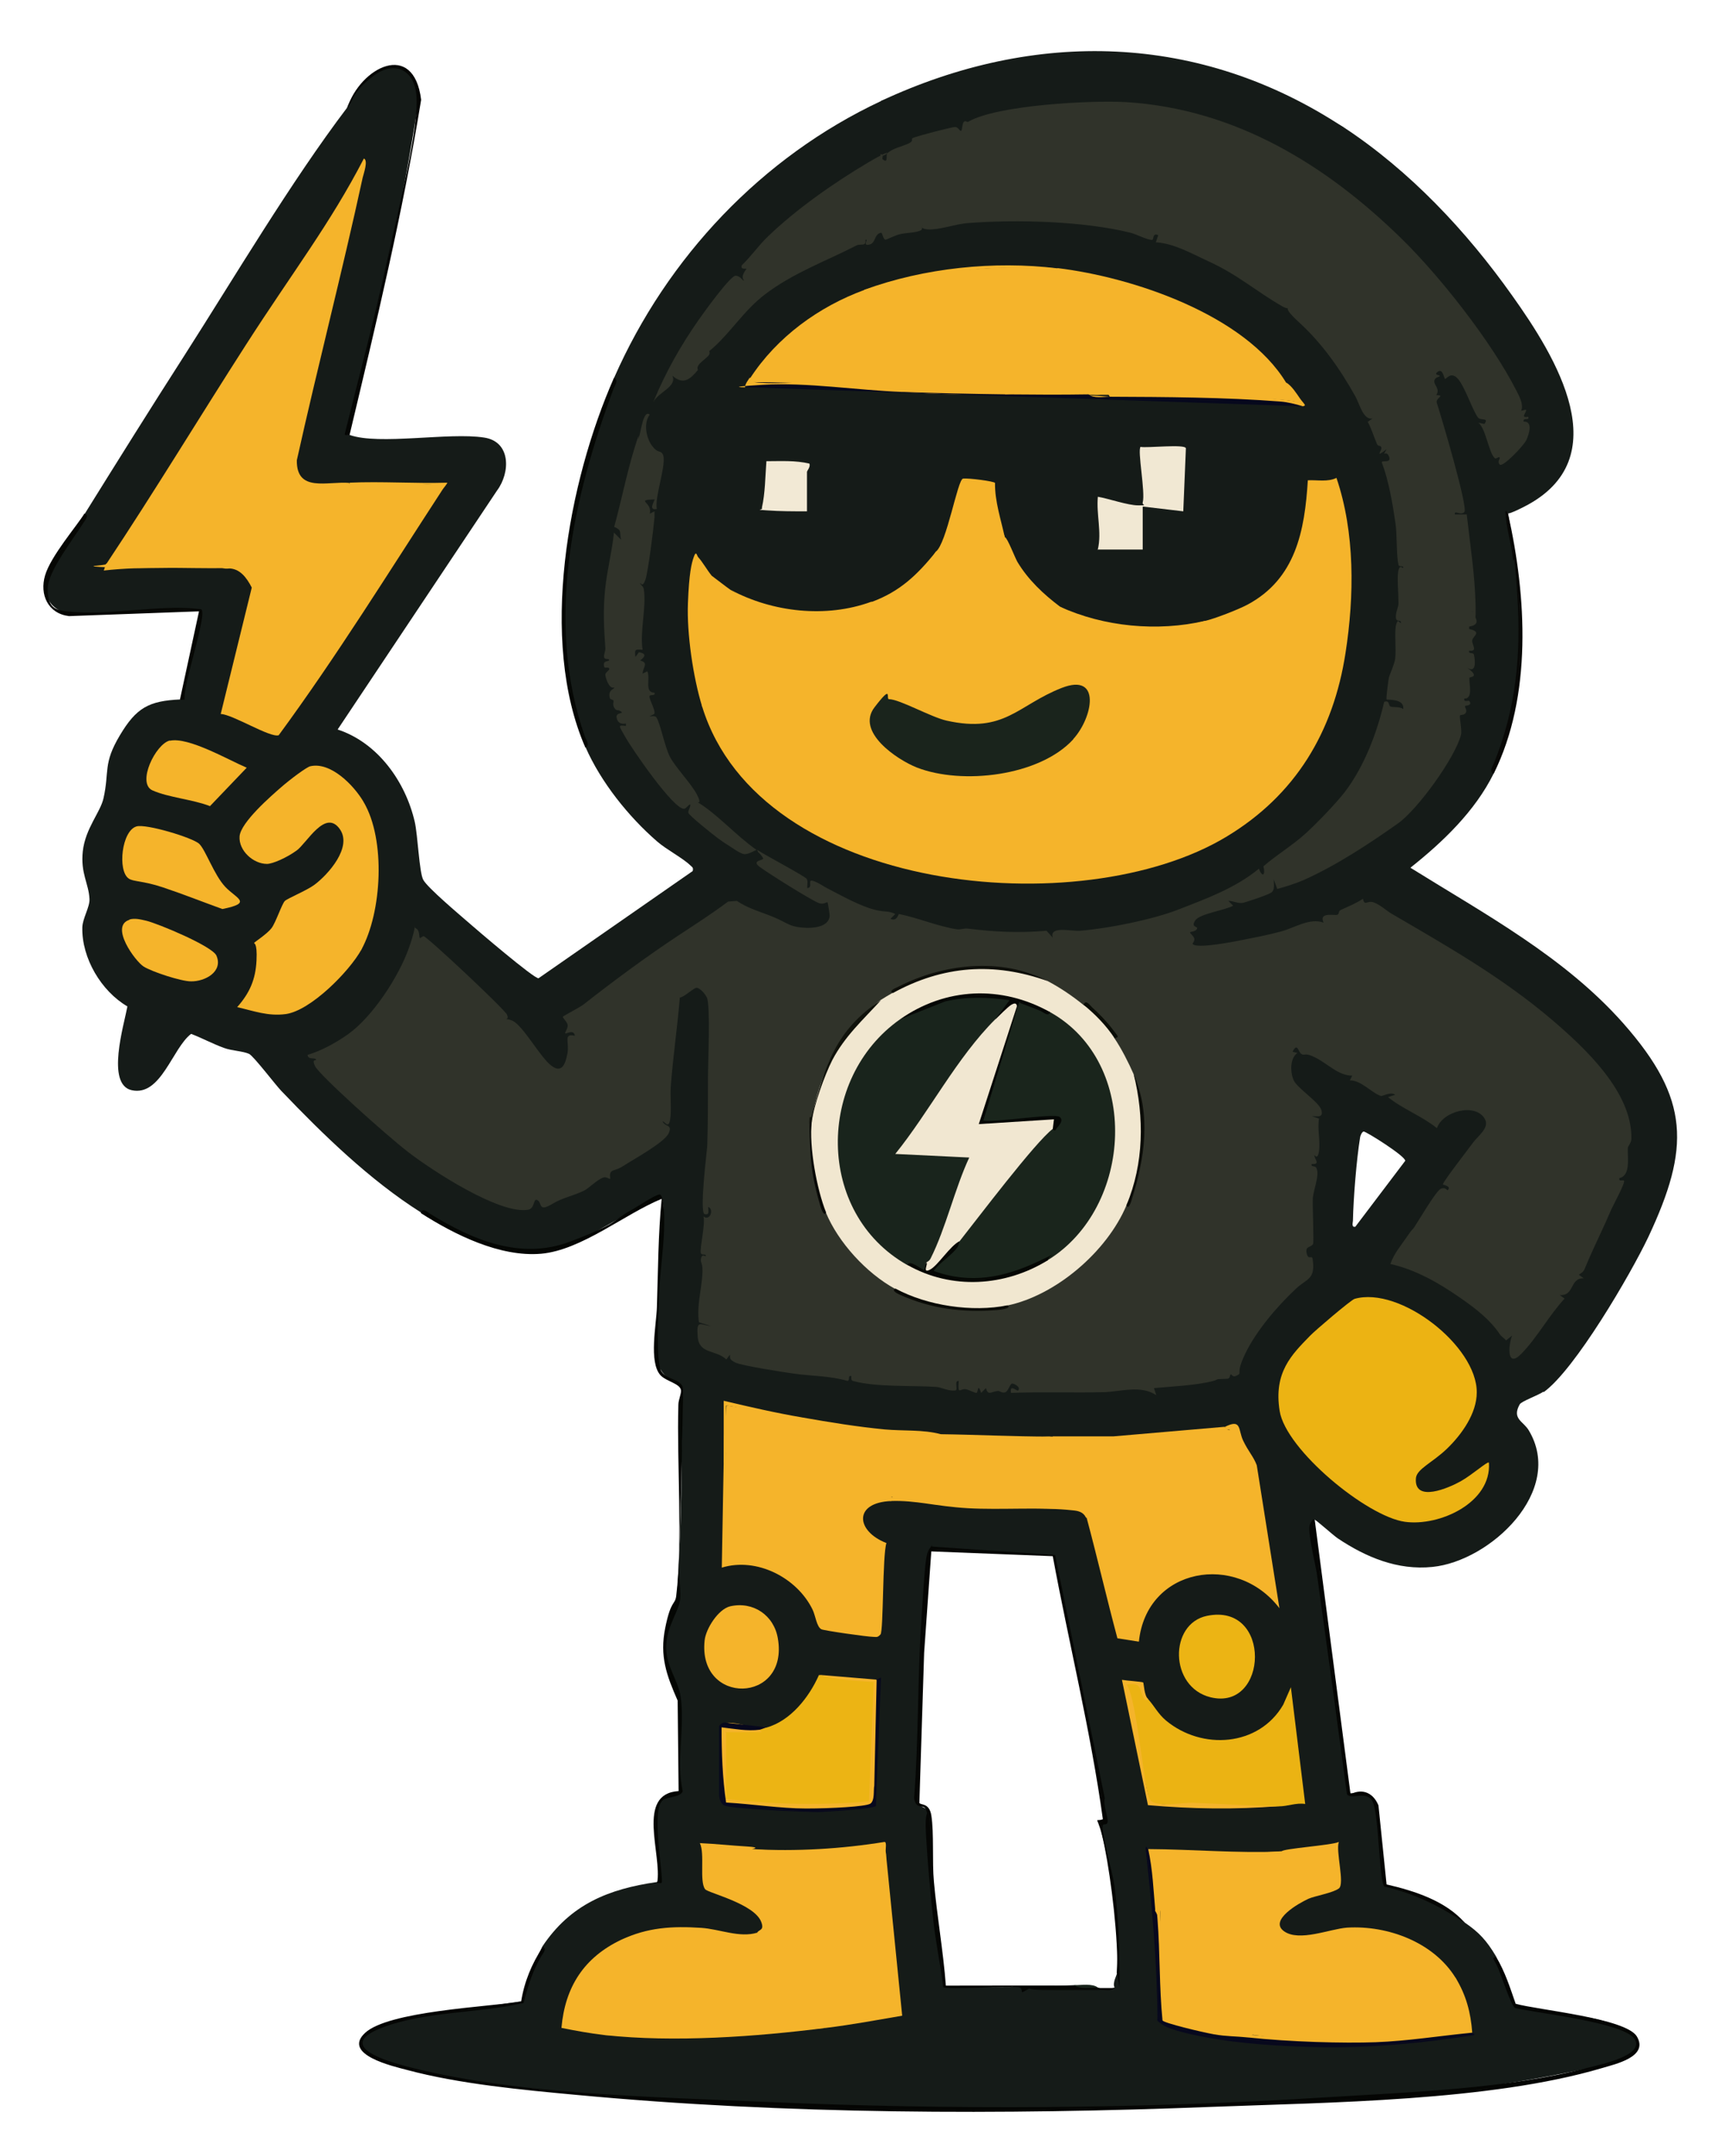 <svg xmlns="http://www.w3.org/2000/svg" id="Ebene_1" viewBox="0 0 720 903.3"><defs><style> .st0 { fill: #fdf4dc; } .st1 { fill: #f6e914; } .st2 { fill: #f5b42b; } .st3 { fill: #070804; } .st4 { fill: #f5e716; } .st5 { fill: #050705; } .st6 { fill: #f5e615; } .st7 { fill: #040602; } .st8 { fill: #30342a; } .st9 { fill: #10120b; } .st10 { fill: #080806; } .st11 { fill: #1a241c; } .st12 { fill: #faf113; } .st13 { fill: #f8e716; } .st14 { fill: #07081d; } .st15 { fill: #f8b82c; } .st16 { fill: #ecb414; } .st17 { fill: #f6eb15; } .st18 { fill: #f7ec13; } .st19 { fill: #0d0e09; } .st20 { fill: #060704; } .st21 { fill: #f9ee16; } .st22 { fill: #f1e7d0; } .st23 { fill: #1a2617; } .st24 { fill: #06081d; } .st25 { fill: #f6b42b; } .st26 { fill: #050604; } .st27 { fill: #db5c2e; } .st28 { fill: #ebb313; } .st29 { fill: #f7b72b; } .st30 { fill: #040503; } .st31 { fill: #f4b22a; } .st32 { fill: #1b2717; } .st33 { fill: #0b0c08; } .st34 { fill: #f9ed14; } .st35 { fill: #30332a; } .st36 { fill: #0a0b05; } .st37 { fill: #0a0d07; } .st38 { fill: #151b18; } .st39 { fill: #f1e8d3; } .st40 { fill: #050704; } .st41 { fill: #070803; } .st42 { fill: #040603; } .st43 { fill: #f8f3e7; } .st44 { fill: #f9f3e8; } .st45 { fill: #f6b52b; } .st46 { fill: #ecb314; } .st47 { fill: #f9f614; } .st48 { fill: #f2e9d5; } .st49 { fill: #090a06; } .st50 { fill: #fcf4db; } .st51 { fill: #f8f3e8; } .st52 { fill: #0c0c05; } .st53 { fill: #1a251c; } .st54 { fill: #ecb313; } .st55 { fill: #050602; } .st56 { fill: #070904; } .st57 { fill: #f1e7d1; } .st58 { fill: #0f110d; } .st59 { fill: #080906; } .st60 { fill: #19241c; } .st61 { fill: #0b0c05; } .st62 { fill: #171c19; } .st63 { fill: #db5d2f; } </style></defs><path class="st38" d="M646.9,583.2c13.1-9.3,36.6-49.6,43.9-65,17.5-37.3,17.5-57.7-10.3-89.3-24.7-28-58.1-45.9-89.4-65.4,13.6-10.8,27.1-23.7,34.9-39.5,14.7-35,12.6-73.3,6-108.9,1.2,0,5.3-2.1,6.7-2.8,39.8-20.2,13.2-63-4.9-88.4-19.2-27.1-42.9-52.3-70.7-70.6-29.1-16.8-59.4-28.9-93.8-30.9-35.4-2-68,7.1-100,19.9-50,23.4-89.7,65.5-111.9,115.9-18,49.1-30.3,103.9-12,154.8,6.4,14.6,18,29.1,30,39.5,3.9,3.4,10.7,6.9,13.9,10,.8.8,1.4.9,1,2.4l-64.6,44.9c-1.8.3-26-20.4-29.3-23.3-3.9-3.4-17.1-14.5-19-17.9-1.7-3-2.3-18.8-3.6-24.4-3.9-16.8-15.5-33.1-32.3-38.6l66.8-100.1c5.6-7.5,5.9-20.5-5.4-22.2-14.8-2.3-44,3.3-56.4-1.1l-.7-1.4c12.6-46.4,22.5-92.7,29.7-139.1-3-24.9-23.9-11.6-30.1,3.5-23.5,31-47,70.7-68.3,104-14,21.8-27.8,43.9-41.5,65.9-3,6.3-6.7,12.5-11.2,18.4-11.8,16.8-2.1,27.2,17.9,23.5,14.1-1.3,28-1.6,41.9-.9-2,12.3-5.1,26.1-8.6,36.9-13.3.6-18.5,3.5-25.4,15.1-7.1,11.9-4.3,15-6.8,26.2-1.3,6-7.6,12.6-8.7,22.3-1,9.3,2.5,13.5,2.8,20,.2,3.3-2.9,8.1-3,11.9-.3,12.8,7.9,26.7,18.9,33.1-1.4,7.6-9.1,32.7,1.8,35.1,12.3,2.7,17-17.6,24.9-23.6,4.7,1.8,9.1,4.2,13.8,5.9,3.2,1.2,8,1.3,10.5,2.5,1.9.9,11,12.9,13.5,15.5,17.5,18.3,37,37.3,58.5,50.9h1.7c22.2,14.8,48.6,23.3,72.8,7.4l22.9-12.9c3.7-2.5,4.9.3,3.8,8.4l-2.5,48.9c-.8,11,.2,16,10.4,21,.6,30.9,0,61.3-2,91.2-8,14.2-4.7,26.4,1.3,40.4,0,12.9,0,25.6,0,38.2-9.3.9-10.6,6.9-10.1,15.1l1.7,20.8c.2.6-.2,1.3-1.1,2-20.2,2.9-36.2,9.3-48,27-3.6,7.2-6.4,14.8-8.5,22.9-14.1,2.1-28.3,4.1-42.5,5.8-53,11.5-9.8,22.6,15.5,26.7,26,4.2,52.2,6.5,78.4,8.1,104.9,6.4,210.3,5.1,315.4-1.2,30-1.8,55.6-6,84.6-12.2,31.4-6.8,9.8-19.5-9.4-20.9l-25.5-4.5c-3.4-6.4-6.1-14-8.4-20.7-3.9-6.5-7-9.9-13-14-9.4-8.3-21.4-12.7-33.3-15.9-1.4-9.5-2.4-19.1-3.2-28.8-.4-9.4-4.8-9.6-12.3-9.5-5.2-38.3-10.2-75.5-15.1-111.8l.9-2.8c.6,0,7.9,6.6,9.7,7.8,11.8,7.9,25.1,13.5,39.7,12,24.3-2.4,55.6-31.9,40.4-57.2-2.3-3.9-7.2-4.8-3.8-10.9.7-1.3,7.8-3.8,9.9-5.3ZM468.1,826.6c0,.8-2,4-1,6-2.2.8-4.8.8-7,0l-10-1c-18,.8-36.1,1-54.3.5-3.8-25-6.2-49.7-7.3-74.3-2.8-1-4.2-2.4-4.4-4.3.3-35.2,2.3-70,6.1-104.5l51.2,2.5c8.2,36.7,15.4,73.6,21.7,110.7-1.4.7-2,1.7-2,2.9,4.7,19.8,8.3,41,6.9,61.4ZM568,513.9c-1.6.3-1.1-1.4-1-2.5.2-9.5,1.5-25.6,3-34.9.1-.8.8-2.4,1.5-2.5,1.1,0,17.8,10.5,17.4,12.3l-20.9,27.6Z"></path><path class="st38" d="M1387.8,391.3c9.5,5,13.7,13.4,26.3,12.7,13.2-.7,40.5-24,46.6-35.5.7-1.3,1.6-5.2,1.9-5.4.3-.3,3.6-1.1,5.1-2.2,5.6-4.3,22.7-32.9,26.9-40.5,18.2-32.9,19.6-52.2-6.4-80.8-13.3-14.7-29.4-27.7-45-39.8l-12-7.1c48.3-22,39.7-80.2,28.3-122.5-3.2-11.8-7.1-23.6-11.5-35,10.8-6.4,17.3-19,10.6-30.9-5-8.9-34.7-27.5-44.6-33.3-56.5-33.2-102.9-40.7-162-7.2-58,32.9-74.9,71.5-82.9,136.1-3.4,27.6-6,63.4,17.3,83.3,4.5,3.9,10,6.3,14.6,10.1-2.4.2-4.7,1.5-6.7,2.7-12.7,7-24.5,15.5-37,22.8-1.3.4-3.1-3-3.8-4-8.1-11.4-14.4-25.3-22-37.2,4.3-10.3,4.5-21,6.5-31.7,1.8-9.9,7.7-23.1,2.7-32.3-5.5-10.2-19.1-10.2-25.8-1.2l-5.6,9.4c-4.3-9.8-7.3-20.2-11.3-30.1-4.1-10-10.5-20.8-23.3-16-5.1,1.9-8.9,9-9.6,9.2-.7.2-3.2-1.5-4.4-1.7-9.9-2.1-17.2,4.7-18.1,14.3-13.8-2.9-19.2,8.1-17.2,20.3,2.5,15.1,24.7,62.6,34.9,74.2,1.7,2,9.4,7.4,9.4,8,0,.5-3.7,1.8-2.6,7.5,1,5.1,7.6,18.5,10.1,23.9,17.9,38.2,46.3,86.6,96.3,62l26.9-13.8c-.3.8-.7,1.5-.7,2.4-.6,16.4-1.6,34.5-.7,50.8.3,4.5.7,12.2,4.2,15.2,2.5,2.2,7.9,3,9.9,4.5.4.3.6.5.5,1.1l-2.1,72.3c-5.5,12.7.3,22.9,0,36.2,0,1.6-.7,3.2-.8,4.8-.1,8.1.1,16.2,0,24.3-9.9.3-3.5,13.2-3.7,19.5-.2,1.1-7.7,2.3-9.4,2.9-17.5,5.8-32.1,17.9-32.2,37.7-6.5,1.2-35.3,4.1-37.9,9.8-1.3,2.9,4.1,4.8,6.3,5.6,12.5,4.5,35.7,6.4,49.4,7.6,57,4.9,117.4,4.6,174.4,2.8,32.8-1.1,70.6-.9,102.6-8,6.1-1.3,24.3-5.6,9.9-11.3-8.9-3.5-19.4-4.1-28.7-6-2.1-17.3-12.5-31.2-28.8-37.2-2.1-5,.7-18.3-2.7-21.6-2.7-2.6-5.8.4-6.5-1.8l-17.5-100c.4-.9,1.3,0,1.9.2ZM1413.3,269.1l19.8,15.5-17.6,26.9c-1.8,1.5-.3,5.6-.7,6.2-.4.6-6.2,2.4-6.7,2.1l5.2-50.7ZM1335.1,547.1h-50.7c-1.1-12.8-3.2-25.7-4.2-38.6-.3-4.3.6-9.8,0-13.9-.3-1.9-1.8-2.7-2.1-4.9-1-7.6-.3-17.9-.6-25.8-.9-20.1-2-39.7-.7-59.8.1-1.9-.7-9.6,1-9.9l42.8,1.9,13.9,97c-1.1,7.5,1.8,15.3,2.1,22.9.4,10.1-1.8,20.8-1.4,31Z"></path><path class="st35" d="M1335.8-42.3l-1.4,2.1c3.4,1.8,1.4-1.2,2.4-1.4s11.9,2.7,14,3.4c8.5,2.8,34.4,16.2,40.2,22.3s.8,2.4,1.1,2.7,1.3-.5,2.2,0,.6,1.1,1,1.4c1.2.8,6.6,4.4,7.1,5s-.9,1.8-.6,2.7c.8,0,1.1-1.5,2.1-1.1s6.3,6.2,7.3,7.3c7.2,7.7,14.8,17.5,19.9,26.6s1.1,6.4,1.3,6.7,1.2-.8,1.7,0,2.7,5.8,2.9,6.3c5.9,18.9,12.3,40.6,15.9,61.2.9,5.1,2.4,12.9,2.5,17.8s-1.6.4-1.4,1.7l2,1.1c-1.3,3.6.5,10.5-.6,13.7s-3,.5,0,1.5c-.6,2.9-1.8,5.8-2.3,8.6s-.3,2.5-.9,4.4,1.1,3.4-1.6,3.3c-.4,1.2,1.6.3,1.4,1-4.3,7.8-9.9,16.3-17,21.9s-10.2,5.8-14.8,8.8-.9.9-.8,1.6c-1.2.3-.4-1.5-1-1.4-1.5.4-3.4,1.4-5.2,1.8-11.1,2.6-24.1,5.8-36.2,8.4s-21.4,5.6-30.4,6.1-1.7-1.3-2.1-1.1.2,1-.5,1.4c-3.7,1.9-11.8,1.4-16.2,2.8l-.7-2.1-.4,2.1-19,3.4c-1.1-.9,5.1-4.4,6-4.8,5.6-2.3,12.8-3.6,18.8-4.9,19.2-4.3,40.1-6.7,58.6-15.8s8.5-6,11.3-6.9,2,.4,2,.4c.4-.6-1-3.2,2.6-4s1.4.7,1.6.5-.6-1.4-.3-2.1,3.9-3.8,4.7-5c10.8-15.1,14-32.7,14.3-51s0-12.7-.9-18.7c-.1-.8-1.5-2.7-1.1-3.1s2.3.7,2.1-.7c-3-.3-2.3-5.8-3-8.5-7.1-30.8-12.4-50.8-35.9-73.2s-2-1-2.1-1.1c-.3-.4.8-1.9.7-2s-1.3,0-2-.4c-3.2-1.8-6.9-4.2-9.3-7l-15.1-6.9-.7-3.2-1.4.3-.3,1.7c-2.1-1.3-4.5-2.1-6.8-2.8-13.6-4.6-30.4-7.9-45.4-8.6s-7.9,1-11.1.4.3-2.4-1.1-2.1c.5,3.2-1.1,4.4-1.7.7l-1.7,2.1-.7-2.1-.5,1.4c-61.2,2.6-101.6,53.3-103.7,112.3-2.9,2.7-.3,1.1,0,2.1s-.9,5.3-1,7.1c-1,20.2-.4,47,12.8,63.5.5.6,2.5.6,1,1.9l-2.4-.4c6.3,2.1,10.9,7.2,16.8,10.4,16.2,8.6,37.3,11.3,54.7,16.9s10.5,3.5,13.3,5.5,5.3,5,5.5,5.3-.4,1.8.1,2.6c-2.4-1.3-7.3-1.6-9.3-2.8s-.3-1.6-.5-2.1-1.6.8-2.4.8-.3-1.3-.9-1.4c-6.2-1.7-11.6-4-17.6-5.9-11.4-3.6-22.8-5.4-34.2-8.8-4.5-1.3-22.2-10.3-24.9-13.4s-.6-2.3-.7-2.4-1.2.7-2,.4c-1.2-.5-7.5-9.4-8-10.8s-.1-2.7-.6-4-3-2.1-3.2-2.7.5-1.6.5-2-2.5-.3-1.3-1.7,1.7.6,1.4-.7c-.6,0-1.9.4-2.1-.4-1.3-6.1-3.2-17.6-2.1-23.6s1.2-2.1,1.5-2.8-1-.2-1.2-.5c-.8-1,1.5-23.4,2.1-25.8s2.5-3.2,2.5-3.6-1.1-1.2-1.2-2.1c-1-7.1,6.6-35.5,9.4-43.4,8.5-24.2,19.2-38.9,39.2-54.7,1.4-1.1,2.7-2.5,2.9-2.6,2.2-1.6,9.2-7,11.2-7.7s2.1.2,3.4.4l-2.1-2.1c14.9-9.6,30.5-18.4,47.6-23.6l.7,2.1,1.5-2.7c13.5-1.8,27.1-3.9,40.6-1.5Z"></path><path class="st2" d="M1053.8,94.8c2.2-2.3,5.7-1.4,7.8.6s7.5,13.9,9.3,17.8,6.3,16,8.9,17.5c3.8,2.2,7-.7,6.4-4.9s-4.8-12.2-6.3-16.7c-1.3-3.8-5.6-14.9-5.3-18.2.3-4.7,4.9-6.9,8.7-3.9s12.8,31.1,16.7,39,3.6,5.3,3.7,6c.3,1.6-4.3,4.1-5.5,5.4-5.1,5.6-7.6,12.5-6.9,20.1s.9,7.9,5.7,6.5,1.8-7.7,2.8-11.2,4.1-7.8,6.4-9.5,6-2.4,7.2-3.9c3.3-4,6.7-21.4,12.3-22.5,11.2-2.2,4.4,13.4,3.3,18.6-4.4,21.5-1.9,39.9-23.4,52.4-12.2,7.1-26.2,8.1-36.6-2.5-9.7-9.9-26.1-47.9-30.6-61.9s-4.9-12.7-1.1-15,7.8,3.5,9.8,7c3.8,6.5,7.1,17.5,11.2,22.9s9.9,2.8,8.5-3.6-6.9-15.4-9.2-21.4-6.6-15.4-3.7-18.6Z"></path><path class="st29" d="M1386.6,50.8l-171.7-2.4c3-13.1,11.9-21.5,24.5-25.6,24.9-8,89.2-6.1,114.7,1.1,13.6,3.8,29.2,12.2,32.5,26.9Z"></path><path class="st51" d="M1344.9,66.8v14.9c0,2.6-8.2-.8-9.4,1s0,7.6-.3,9.8h-10.4v9.7h-10.8c-1.9,0-.1-10.9-.3-12.5h10.4v-11.8h10.4c-1-1.5-1.3-11.1.3-11.1h10.1Z"></path><polygon class="st44" points="1253.8 64.7 1253.8 80.7 1244.8 80.7 1244.8 91.1 1234.4 91.1 1234.4 100.8 1223.2 100.8 1223.2 88.3 1233.7 88.3 1233.7 76.5 1243.4 76.5 1243.4 64.7 1253.8 64.7"></polygon><g><path class="st15" d="M1392.2,77.2c-.5,3.2.7,6.3.7,9.4s-.7,7.1-.8,10.4c-.6,36,.1,67.1-39.9,79.6-30.6,9.5-98.2,9.5-123.7-11.9s-17.1-36.5-17-57c2.4,1.8,4.6,3.6,7.4,4.7,12,4.7,44.6,5.8,52.5-6.3,3.6-5.6,7.4-24.4,9.2-26.2s9.8-.2,12.5-.7c2.9,10,.8,25.9,10.6,32.6,11.9,8.2,43.9,6.8,57,1.6,14-5.5,13.8-24.4,18.6-36.3h12.9Z"></path><path class="st38" d="M1330.1,128.1c7.4,0,7.8,8,4,13-16.1,20.9-52.1,26-72.3,8.3-4.2-3.7-14-15.9-4.8-18.8,17.9,2.6,36.1,2.7,54.1.6s13.5-3.1,19.1-3.2Z"></path></g><path class="st25" d="M1391.5,351.1c-6.8-14.4,13.4-19,23.6-21.9s10.3-3.5,19.3,2.3c9.7,6.2,19.6,16.3,17.5,29s-14,17.3-19.5,21.5-17.9,14.2-27,8.4-3.8-3.3-3.4-4.7c1-3.7,13.4-13.1,15.1-17.7,1-3.6-2.6-6-5.9-4.5s-11.9,13.5-15.5,15.1-6.9-2.4-7.5-5c-2.5-10.7,13.7-16.7,13.7-22.1s-3.7-4.6-6.2-3.5-3.2,4-4.2,3.1Z"></path><path class="st45" d="M1250.7,426.9c-.5-.2-3.5-4.9-4.5-5.9-6.1-6-15.2-6.3-23-3.8l2.1-57c47.4,12.3,97.5,11.4,146,7l8.3,52.1c-2.1-.6-3.6-2-5.9-2.8-8.1-2.8-18-1.7-24.4,4.2-1.8,1.6-4.3,6.7-5.2,7.3-1.6,1-5.6,0-7.6.3l-5.7-40.5c-.4-1.9-1-3.5-3-3.8-19,1.6-37.9-1.1-56.9-1.6-3.3.2-4.7,2.2-5.1,5.3-1.6,11.2.6,25.7-.7,36.8,0,.7-.3,2.4-1.1,2.4-2.7,0-11.5.6-13.2,0Z"></path><path class="st31" d="M1268.3,504.2l4.3,45.4-96,2.4c-.2-20.7,24.9-31,42.7-29.1s10.4,4.7,14,1.3c3.9-3.6-.9-9-4.5-10.8s-10-2.1-10.4-2.5-1.1-7.3-.8-7.6l50.6.8Z"></path><path class="st25" d="M1400.5,504c-.3,2,.8,7.5-.7,8.7s-6.2.3-7.7.6c-5.5,1.1-22.4,6.3-19.1,14.3s10.6,0,14.6-1.4c20.9-7.5,41.2,5.6,42.1,27.8-13.8-.3-27.6.5-41.4,0-1.6,0-3.2-.7-4.8-.8-5-.2-34.9-.8-36.9-3.4.7-15.1,1.9-30.1.4-45.2l53.5-.7Z"></path><path class="st2" d="M1267,491.5h-45.2l.7-29.9c8.6,2.9,18.1,1.6,24.7-4.8s4.5-7.5,6.2-7.7,5.2.6,7,.7,4.6-1.2,5.1.5l1.5,41.3Z"></path><path class="st25" d="M1346.1,452.7c.3.2,2.4,3.7,3.2,4.5,9.8,9.3,28.5,8.1,35.6-3.9l6.6,38.9-45.9.7-5.6-39.3c-.5-1.8,5.7-1.1,6.1-.9Z"></path><path class="st45" d="M1362.8,426.3c17.4-2.8,20.6,22.9,5.9,25.4s-20.7-23-5.9-25.4Z"></path><path class="st2" d="M1229.3,427c13.3-2.1,19.5,15,9.2,22.4-16.4,11.8-27.7-19.4-9.2-22.4Z"></path><g><path class="st8" d="M1137.3,211.9c4.4,7.2,10.9,17.8,16.5,24.1s8.5,6.3,10.7.4-1.5-5.3-1.5-6c0-2.4,29.6-19.1,34-21.5s1.9-1,3.1-1.7c4.5-2.4,10-6.7,15.1-6.1s17.7,3.9,24.1,5.6c9.4,2.5,19.2,5.9,28.5,9.1,5.1,1.8,6,2.6,10.7,3.2s9.2.7,10.4,1.3.4,1.4.5,2.1l.7-2.1c15.9-.4,31.7-1.4,47.5-3.6s42-7.9,64.1-12.3c1.2,3.5,1.5.3,2.2-.1,1.8-1.2,15.2-2.1,17.6-1.8s11.6,4,12.4,5.4-.8,1.1-.6,1.3c3.2-.8,7,3.8,9.8,5.9s7.4,6.2,11.8,9.7,3.8,2.9,6.4,5.3c10.5,9.7,22,20.2,29.8,32.3h-2.8c.9,1.3,2.8.6,3.8,1.8,4.6,4.9,4.5,15.4,3.7,21.7s-2.2,9.6-2.4,10.1c-.7,1.3-2.1,1.5-2.2,1.7s.6,1.4.3,2.7c-2.5,8.8-15.5,28.2-21,36.1s-3.7,4.6-5.5,7c-3.4-6-7.6-11.4-12.7-15.9-1.7-1.5-5.1-3.2-6.4-4.6s0-1.6,0-1.7c-.3-.2-1.8,0-2.7-.4-1.7-.8-10.8-6.6-11-7.7s.9-2.6.5-3.7l-2.8,2.8c2.2-3.7,4.3-7.5,6.7-11.1s16.4-21.1,16.2-24.7-3.1-6.1-5.8-5.8-4,3.1-5.1,3.2-6.2-3.8-7.1-4.5c-4.6-3.2-9.3-6.3-13.9-9.7s-15.2-12.9-16.3-12.8c-4.4.3-5.3,2.6-6,6.7-1.5,9.1-.9,21.1-1.7,30.5s-1.7,8.6-1.8,12.9l-1.4-.7v2.1s1.4-.7,1.4-.7l-1.9,27.5c-8.2,6.2-16.3,13.2-14.1,24.6l-55.2,2.8c-1.3-3.2-.8-.5-1.2-.2-1.5,1.2-3-1-3.7-1.2s0,1.3-.7,1.4c-1,.2-6.6-.7-8.2-.7-25.3-.4-53.5-2.1-78.2-7.2-2.4-.5-18.8-4.8-19.5-5.6-1.2-1.4-1.9-15.7-1.4-18s2.1,0,2.1-.7l-2.1-.7c-.2-9.8.8-19.5,1.2-29.2.1-3.3-2-9.5,1.7-11.1,0-.8-1.8,0-2.1-.4s.5-12.1.7-12.8,1.5-.4,1.4-.8c-.9-2.9-1.5-7.2-.7-10.3s3.5-.7,0-2.3l1.1-23.5c-6.7-8-11.8-3.1-12.5,5.6s.8,10.4.2,12.5-1.4.2-1.3.7c1,3.5.4,1.7.4,4.9s.5,9.8-.3,11.1-2.2,2.2-2.9,2.7c-4.5,3.6-13.8,8.5-18.5,10.8-3.9,1.9-12.7,6.5-16.6,7s-.3-2.1-2.4-1.4c-.2.2,1,1.7.7,2.1s-8.1,2-9.4,2.1c-3.9.4-11.2,0-14.9-1s-13.1-6.6-15.7-9c-2.2-1.9-4.5-5.9-7.2-7.8l1.7-.3.3-1.4c-3.9.9-7.2-4.7-9.3-7.7-5.1-7.2-10.6-17.3-14.5-25.2-.8-1.6-1-2.1-1.8-3.6s-2.4-5-1.5-7.2c-.1-.2-1.1.7-1.3.6-.8-.5-6.9-13.9-6.4-14.5,13-1.1,25.3-4.1,36.4-11.3s6.7-8,10.2-4.4,7.5,11.9,9.9,15.9-.1,1.4,0,1.7Z"></path><g><path class="st43" d="M1318.4,235.1c18.7,11.2,27.3,33.9,20.5,54.6-6.7,20.8-26.9,34.2-48.7,32.2-21.8-1.9-39.3-18.6-42.3-40.2s9.3-42.5,29.7-50.3c.2-.6.4-1,.8-1.2,12.5-4.6,29.2-3.1,40,4.7Z"></path><path class="st58" d="M1277.7,231.5l-.8-1.5c8.5-3,16.6-3.5,25.4-2.1s10,2.9,14.7,5.4,2.9,1.2,1.3,1.8c-12.3-7.4-27.3-8.7-40.7-3.6Z"></path><path class="st62" d="M1296.9,269.1l10.4-28.2c.5-.4,1-.3,1.6-.2,3.2.5,12.9,9.9,15,12.9,19.6,28.7-4.9,66.7-38.8,57.6l28.9-38.6c1.1-.9-.8-3.4-1.4-3.4h-15.6Z"></path><path class="st62" d="M1290,282.3l-9.7,27.5c-1.6,1-7.2-3.9-8.7-5.2-29.3-25.6-8-74.1,30.9-65l-29.8,40.2c.2,1,3.6,2.5,4.5,2.5h12.9Z"></path></g></g><g><path class="st38" d="M-419.7,432.7c20-21.7,43.8-55.8,48.6-85.3,13.6-83.6-63.9-129.9-131.6-153.1-1.2-1.4,9.1-10.3,10.5-12,37.9-43.1,46.3-92.4,35.8-148.5,11.9-6.3,20.9-8.7,26.1-22.4,20.5-53.3-45.1-138-79.9-174.9-31.4-33.3-65.9-58.5-109.4-73.9-23.6-6.3-47.2-12.4-72.4-14.2-55.1-4-106.9,11.2-155.4,35.2-43.2,24.1-80.5,63-106.3,105-33,53.6-52.3,118.5-47.5,181.8-31.4,13.5-30.8,53.8-15.1,79.5-34.9,17.2-45.9,50.8-43.9,88,.2,4,2.6,9.2,1.9,12.7-.4,2-4.7,8.2-6,11.1-24,54.1-27.1,117.4,36.5,143.8,40.2,16.7,80.2,2.5,115.5-18.2l-3.9,72.4c2.5,8.7,10.9,13.6,18.4,17.5,1.2,19.5,2.1,39,1.5,58.5-.2,7.8-.5,16.1-1,24-.9,15.4-4.9,13.4-10.2,24.8-6.8,14.6-7,35.2,1,49.3,1.2,2,5.8,7.4,6,8,.5,2.1-1.6,14.4-1.8,17.8-.2,3.6,1.2,16.4-1.6,17.3-4.7,1.5-9.7-1.3-12.1,6.8-.4,13,.4,26.4,2.8,39.3-34.2,4-58.2,22.5-69.4,55-1.6,4.7-.3,9.2-5.5,11l.7.6c-17.5.8-35.8,4-52,8.3-23.2,6.1-20.5,16.1,1.8,22.4,47.5,13.5,108.6,16.9,158.8,19,129.1,5.3,261.8,7.7,389.4-4.4,32.3-3.1,65.5-6.7,95.7-16.9,22.5-11.6-4.5-19.8-16-22.5-13.7-3.2-27.9-4.3-41.8-6.7-6.8-28-26.1-53.1-55.1-59.9l-3.5-43.9c-1.1-4.3-3.6-8-8.3-8.7-1.4-.2-3.1.9-3.2.8-.8-.5-3.2-16.2-3.7-18.8-6.9-38.3-11.1-80.7-13.3-119.6,0-1.2-.4-3.7.5-4.5,24.6,15.1,52,19,78.8,6.8,22.3-10.2,46.9-39.9,34.8-65.5-2.7-5.7-12.7-12.1-13-13-.2-.6.8-13,1-13.7.4-1.1,14.4-13.5,16.9-16.1ZM-664,774.3c-27.8.8-55.6.8-83.4.1-6-27.3-8.6-55.5-10.6-82.8.6-10.3-2.9-15.5-10.6-15.6l-.8-.9c-.3,0-.7,0-1,0-2.9-37.1,1.1-74.9,8.5-111.3,29.2,3.1,59.1,4.9,89.6,1.9,5.5,37.4,9.7,74.9,12.8,112.4-4.2,1.6-7.8,3.5-8.1,8.5,2.5,29.2,3.7,58.5,3.6,87.7ZM-530.4,356c-.6.8,0,1.8-2.3,1.3v-29l15,10.5c-4.2,5.7-8.4,11.6-12.7,17.2Z"></path><path class="st56" d="M-619.6-237.4c-1.1,2-3.2.7-4.7.2-81-25.8-144.3-15.8-219.1,20.3-1,.5-3.4,2.5-4,.5,70-39.1,151.7-48,227.8-21Z"></path><path class="st7" d="M-988.2,789c1.1,0,3.3-.7,3,1-15.3,1.8-30.9,3.1-46,6.5-13.5,3-38.5,11.1-12.2,21.2,28.6,11,81.1,14.5,112.6,17.2,123.2,10.5,251.3,9.8,374.6,3,49.6-2.7,111.1-4.3,158.1-19.7s3.6-2,4.2-.3c-19.2,9.9-65.8,14.6-88.4,17-109.8,11.3-227.4,10.6-337.6,7-65.1-2.2-141-3.4-204.4-17.4-14.1-3.1-53.7-13.9-19.2-26.2,11.8-4.2,42.9-9.9,55.2-9.3Z"></path><path class="st2" d="M-829.4,497.2c68.3,12.5,140.3,6.3,207.8-1,15.2-2.2,30.6-6.2,45.5-9.8,1.4.3,3.4,8.5,4.3,10.4,3.2,7.1,8.1,13.1,9,20.9,2.2,19,1.6,39.6,3.1,58.8.2,2.5,2.6,15.9,2,16.5l-12,2c-9.6-28.9-44.3-37.7-67-17.5-3.7,3.3-5.9,7.7-10,10.5-1.5-9-1.8-40.4-8.3-45.7-.9-.8-5.2-2-6.5-2-10.2-.5-26.5,3.3-37.7,3.7-18.2.7-38.7-.6-56.8-3.2-9.3-1.3-31.9-8.4-39-7.8s-9.9,6.7-7.3,14.1,4.5,5.3,7.7,6.8c2.7,1.4,5.7,2.9,9,4.3.8,1.9-5.3,39.5-7.1,40.6s-26.3-2.2-29.6-3.1c-1-3.6-2.1-6.5-3.4-8.8-.9-.2-7.2-12.5-10-15.5s-16.1-10.5-16-11.5c-4.8-2.4-12-3.1-21.6-1.9l-.7-.5c.7-24.3,1.4-48.4,2.1-72.3,13.8,4.8,27.9,8.8,42.2,11.7Z"></path><path class="st2" d="M-780.4,699l10.9,89.8c-62.6,13.7-128.2,19.2-191.6,8.1,2.9-41.5,40.2-55.5,77.1-48.7,6.5,1.2,27.8,11.6,28.8.2s-25-22.3-34.9-23.7c-.8-5.6-2.3-11.2-3.2-16.8-.2-2.7,0-5.3.5-7.9,36.6,3.8,76.7,4.1,112.4-1.1Z"></path><path class="st2" d="M-633.5,703c.3.6-.5,1-2.5,1,34.2,1.1,68.4.6,102.5-3.2l2.2,25.1c-5,.2-9.7.9-14.2,2,0,.5,0,.8-.5,1-9.8,1.2-19.3,4.8-26.9,11s-16.9,18.2,0,17c21.1-1.6,43.4-11.6,65.7-3.8,16,5.6,29.4,24.5,32.7,40.7-.4,2.1-.5,4.3-.3,6.5-54.1,9-111.2,5.7-165-6.8l-3.5-90.6,6-1c1.9.1,3.7,1,4,1Z"></path><path class="st2" d="M-479.3,500.8c5.9,6.3,16.7-.2,22.2-4.6,2.3-1.9,9.2-11,10-11,5.4,0-2.5,15.4-3.7,17.3-17.1,27.1-50.7,26.6-76.1,11.5-41.4-24.8-23.9-81.5-5.7-115.7l39.8,27.6c4.7,3.1,31.2,18.1,32.6,20.4s1.7,8.3,1.6,10.5c-.3,8.5-6.7,18.6-12.1,24.9s-16.4,11-8.6,19.2Z"></path><path class="st46" d="M-829.4,636.1c1.8-2.3,3.8-6.3,6.2-12,9.4.2,18.7.9,27.7,2,.6.1,1,.2,1,.3.2,16.1,0,32.9-1,48.7v1c-3.4-.2-6.7-.2-10,0-8.5.4-69.4,2-72-.9-.2-5.7-.5-11.4-.9-17.1,0-1,0-2,0-3,14.7,2.5,29.6.7,41-9.5,3.1-2.8,5.2-6.4,8-9.5Z"></path><path class="st46" d="M-548.6,663.1c0,4.4.5,8.9,1.3,13.5-28.6,3.2-57.3,3.4-85.9,1.1-.4,0-1.8-.4-2-.6-.9-.9-3.7-24.4-3.1-25.5s.5-.5,1-.6c2.4,2.3,5,3.7,7.8,4.1,23.2,12.9,50,4.6,60.4-20s3-11.1,3.8-11.7c1.8-1.6,8.3-.6,10.7-2.2,1.3,14.1,3.9,28,6,42Z"></path><path class="st16" d="M-870.6,582.4c31.5-5.4,34.3,46.7,7.6,49.6-32.1,3.5-32.7-45.3-7.6-49.6Z"></path><path class="st16" d="M-614.8,591.3c34-5.8,36.3,50.6.8,45.6-21.3-3-21.3-42.2-.8-45.6Z"></path><path class="st55" d="M-659.5,678.1l-13-111.9c-16.8.8-33.6,2.6-50.5,2l-38.4-4c-7.2,36.5-9.8,73.7-9,110.9,0,0-.2,1.2-1,1,.8-4.3-1-8.5-1-12.4-.6-24.8,2-57.3,6.2-81.9s2.8-16.8,3.8-18.2.9-.9,1.5-1c28.8,4.2,58.1,5.3,87.1,1.6,4.4,0,3,10.5,3.4,13.4,4,31,10.1,62.9,12,94s.6,4.3-1,6.5Z"></path><path class="st41" d="M-769.4,675.1c4.1-.2,9.5,1.1,10.8,5.7,2.6,10,2.1,25.8,3.3,36.6,2.2,18.9,5.3,37.8,8.4,56.6h82.4c.4-29.2-1.9-58.4-4-87.5.3-4.7,4.3-8.5,9-8.5-2,2.8-6.3,1.9-7,7.4-.5,3.5,0,9.3,0,13,.7,19.2,3.5,38.7,4,57.9,0,2.8.4,16.3-.5,17.6s-1.9.9-3,1c-19.6,2.4-47.3-.5-68,0-4.4,0-13.9,3.8-15.2-2.7-5.9-29.1-7.4-60.6-10.9-90-.4-1.5-1.4-3.4-2.7-4.3-2.8-1.8-7,.7-6.6-2.9Z"></path><path class="st34" d="M-637.5,702l-5,1.6,3.1,89.3c9.1,2.1,18.4,4.2,27.7,5.8,40.2,7,83,8.5,123.5,3.2,1.9-.2,12.1-1.5,12.6-1.9.6-.7-1-5.1,1-6,.4,2,0,4.8,1,7-55.5,9.1-112.2,5.6-166.9-6.4l-3.9-92.5c2.3.1,4.7-.1,7,0Z"></path><path class="st13" d="M-621.6,496.2l.5,1c-64.4,4-145.5,15.6-208.3,0,58.9,9.5,148.3,7.4,207.8-1Z"></path><path class="st4" d="M-629.5,655.1c-1.7,2.6-7.7-3.4-8-3l2.1,23.3,2.4,1.6c28.6,2.5,56.9,1.5,85.4-1,1-1-4.2-10.9-1-13,.7,4.7,1.6,9.3,2,14-29.9,3.6-60,4-89.9,1,.6-10-3.3-20.1-2.5-30,2.6,3.2,6,5,9.5,7Z"></path><path class="st18" d="M-829.4,497.2c-14.3-2.3-28.3-6-42-11l-2,70.5c.7,1,.8,1.1,2,1.1,7.1-.2,14.1-1.6,20.9,1.4-.2.4-1,.8-1,1-7.7-1.8-15.1-2.7-23-1,.9-24.9,3.4-50,1-74.9,14.4,4.8,29.2,9.3,44,13Z"></path><path class="st21" d="M-633.5,703c17.4.8,34.9,1.2,52.5,1l48.4-4,2,27-15,1c0-.2-.9-.5-1-1l14.9-2.1c-.7-3.5-1.6-22.4-2.9-23.5-33.6,3.7-67.6,4.8-101.4,2.6l2.5-1Z"></path><path class="st12" d="M-780.4,699l-1,4c.1-1.4.1-1.9-1.4-2.1-5-.6-9.5,1-14,1.1-23.9.6-48.1,1.7-72,1-7.4-.2-16-1.2-23.4-2l-1,7c-.4-3-1-6-1-9,20.5,3,41.6,3.4,62.5,3s5.3-1,7.9-1.1c14.5-.4,29.1.3,43.5-2Z"></path><path class="st1" d="M-829.4,636.1l5.7-13.1,30.3,2.1-1,52c-2.7,0-5.3,0-8,0-1.1-.3-2.1-.6-3-1,.9-2.1,10-.5,10-1v-49l-27.3-1c-1.5.4-3.4,9.5-5.7,11.5s-1-.5-1-.5Z"></path><path class="st17" d="M-794.4,554.1c1.4.7,10,2.9,10,3.6l-7.1,42.4c-8.5-2.1-22.5-.5-30.3-3.1s-2.7-7.4-3.7-9.8c0,0,.3-1.6,1-1,1.2,1.1,1.3,9.1,3.6,9.9l28.3,2.1,6.1-39.3c-.2-.7-5.3-2.4-6.4-2.8s-4.1-1-1.7-1.8Z"></path><path class="st47" d="M-805.4,676.1c1.1,0,2.5-.3,3,1-25.3.6-50.7.4-75.9-1,.1-6-.2-12,0-18,2.9,3.2-1.2,15.6,2.6,16.8s7.8,1.1,9.8,1.2c19.6,1.3,40.7-.9,60.5,0Z"></path><path class="st2" d="M-951.2,141.4c-13.6-2.4-27.3-.3-41,.6-10.2-15.6-19.6-46.4,7.6-49.4,27.1-3,28.9,29.6,33.4,48.9Z"></path><path class="st35" d="M-945.2-74.5c.4,5.3-3,8.2-4,13l-2-1c1.3,5.3-2.2,10.3-2.9,15.6s.2,8.1,0,8.4-3.3-.4-4,0,1.2,2.6-1,3.5c2.4,2.3,2.9-4.5,5-2.5s-.6,2.1-.4,3.1c.6,4,1.4,9.5,2.5,13.3s5.9,11.3,5.8,14.1-3.4,12.9-3.9,14.8-1.7.7-1.7.9c-.3.8,1.2,2.4.8,2.8-2,2.2-1.7-2.5-3-2-1.2,3.2,2.2,2.6,2,4.3-.5,5.1-3.1,11-3.5,15.6s3,4.9-1.5,6.6l2,.5v12.4c-.1.9-3.8-.2,0,4.1-3.6,1-.9,1.2-.5,3.9s1.9,17.6,1,17.6c-.9,0,0-1.5-1.2-2-7.2-2.8-15.6-4.1-23.3-5,2-2.5-.8-22.2,0-23l6,.5-6-1.5c1.3-5.4,0-14.7,1-19.3,2.3-9.9,3.5-24.2,6.5-35.6s4.2-14,5-15,2.3-.9,3.5-1c.3-2-2.5-.5-3-1s4.2-12,4.8-13.7c2.1-5.4,6.1-16.6,8.9-21.1s1.6-2.2,3.2-2.3l-2-1.5c1.7-2.1,3.8-5.2,5-7.5h1Z"></path><path class="st27" d="M-584-48.1c5.4,4.3,8.6,12.4,9.2,19.2,3.2,35.1-39,60.6-66.5,73.2-3.4,1.5-16.9,7.7-19.3,6.7s-8.4-6.5-10.1-8c-20.7-18.1-45.1-47.9-44.6-76.8.8-38.3,41.1-47.5,60.4-15,2.4,4.1,5.8,17.6,8.8,18.1s14.6-13.1,18-15.7c12.2-9,31.5-11.8,43.9-1.8Z"></path><path class="st63" d="M-865.1-45.7c5.3,5.4,11.9-9.7,14.8-13.2,21.3-25.6,57.9-18.5,55.8,17.8-2,34.8-34.9,62.6-62.5,79.4-3.3.3-25-13.7-29-16.6-20.6-14.6-48.3-39-43.8-67.2,1.8-11,11.6-24.2,23.1-25.8s30.1,5.4,36.8,15,3.8,9.6,4.8,10.7Z"></path><path class="st2" d="M-694.5-141.4c42.6,9.4,78,30.5,104.9,64.9-17.5-4.8-34,.8-49.4,9.1-28.6-42.1-87.5-29.3-98.8,20.1-9.2,40.5,22.6,82.9,51.3,108.3,16.5,14.6,22.8,19.8,44.6,10.7,26.8-11.2,61.8-31.2,78.1-55.8,3.4-5.2,7.6-12.1,8.2-18.3,1.3-1.7,1.8.1,2,1.5.7,5.2,1.4,10.3,2,15.5,2.9,37.1-.4,74.7-16,108.9-69.6,140.9-339.6,109-362.4-49.7-2.7-18.6-1.3-37.6.7-56.2l17.7,14.8c9.8,7.4,44.1,31,54.8,31.2,7.6.1,22.9-10.9,29.3-15.6,29.4-21.5,59.2-54.9,57-93.8-2.8-51.1-54.5-67.5-90.5-34.6-6.1-4.4-12.6-9-20.3-9.9-1-1.2,5.3-6.9,6.5-8,10.8-10.4,24.3-20.8,37.5-28,44.9-23.2,94.2-23.1,142.9-15Z"></path><path class="st2" d="M-694.5-141.4c-1,1.8-3.6,1-5.2.7-51-7.3-85.9-9.4-133.6,13.8s-3.4,2.5-4,.5c43.1-23.4,95.6-25.4,142.9-15Z"></path><path class="st6" d="M-567.6,123.4c-2-.6,0-3,.5-4,13.2-28.1,16.8-60.7,15.5-91.5s-2.7-9.5,0-13.5c4.5,36.4.4,75.8-16,108.9Z"></path><path class="st23" d="M-824.6,79.6c9-1.2,16.9,12.5,23.7,17.8,22.8,17.8,69.6,16.2,93.3.5,8.7-5.8,14.9-21.7,27.6-11.5s-4.3,24.6-12.5,31.5c-35.7,30.1-116.7,24.7-141.3-18.6-4.7-8.3-.2-18.4,9.2-19.7Z"></path><path class="st2" d="M-935.2,239.3c-12.9-2-32.4.2-42,10.5-4.6,5-5.1,14.4,2.5,15.1s14.8-4.1,21-4.6c6.6-.5,22.8-.2,28,4,6.5,5.2.5,27.6-6.1,31.9-5.6,3.6-10.3,2.6-7.4-4.9-4.3,1.2-9.8-2.9-12.4,1.1-4,6-.5,9.4-10.3,13.7-26.5,11.5-57.2-17.8-66.7-40.7-23-55.8,5-108.4,68.9-101.9,13.5,1.4,29.9,12,29.5,27-15.6-2.3-43.3,0-56.8,8.6-4.3,2.7-8.8,12.4-4.6,16.5,6.8,6.7,16.7-.4,23.5-2.1h3c7.6-2.4,32.8-4.4,38.4,1s4.4,21.5,4.1,26.7c-4.2-1.2-8.3-1.7-12.5-1.7Z"></path><path class="st35" d="M-899.3,283.3c-4.4,16.4-6.2,33.3-8.1,50.3-.7,2.6-3.8.2-5.8.6.1,2,3.6,1.3,4.7,2.2s-.8,18.3-1.7,19.3c-2.2,2.5-8.1,4.2-11,6-10,6.4-14.7,10.1-25.8,14.8s-2.1,4.2-6.2,1.6l2-2c-1.2-1.2-6.2,2.7-5,4s4.7-2.6,5,0c-5.8,1.2-11.1,4.3-17,5.6s-10.1.8-14.4,2.2-24.3-1.1-26.8-2.8-1.3-3.7-3.7-3l1.5,3c-20-4.8-36.4-19.1-42.8-38.9-6.2-18.9-3.6-36.1,2.8-54.4s3.2-9.3,3.6-9.7c1.6-1.6,1.8.7,2.2,1.3,3.1,4.4,5.8,10.9,8.1,14.5,5,7.6,25.3,22.4,33.7,26.6,15.1,7.5,31.3,8.1,47.8,5.6-2.3,2.7-1.4,6.1-2.6,8.9-2.5,6.5-7.2,9.9-7.5,18.5,3.2.8,3.7,3.6,6.4,3.7,13.5.4,18-25.8,25.5-33.6.2-.6-3.9.2-.4-3.4s5.6-.7,6.3-1.2.5-2.2,1.6-2.9c1.6-1.1,3.9-1.5,5.3-2.6,6-4.8,11.8-13,14.2-20.3l2,4c.8-2.4-1.3-5.5-1-7.4s1.6-.5,1.8-1.1c.8-2.6.7-6,3.2-8.5s1.4-.6,2-1Z"></path><path class="st2" d="M-968.2,213.4c10.9-2.7,25.1-4.6,36-1.5s5.5,1.4,6.5,2.5,3.5,11.7,3.5,12.5v15.5c-4.4-1.1-8.5-2.3-13-3,3.6-3.1,8.1,1.2,12,1,1.2-1.2-1.9-23.8-4-25.5-5.2-4.4-23.6-3.4-30.4-2.4-3.3.5-7.8,3.3-10.6.9Z"></path><path class="st35" d="M-946.2-74.5c17.6-34.2,40.2-67.2,69.7-92.9s23.7-17.6,35.7-26h1.5s1,2,1,2c0-1.3,0-2.5,1-3.5s10.2-6.1,12-7c25.2-13.8,60.1-23.8,88.5-27.4s14.7-1.6,19-1.2.6,2.3,2.4,2.1c-.3-4.9.3-2.1,3.5-1.9,7.2.3,8.1.4,15,2s0-2.1,1.9-2.1c8.2,0,29.7,4.6,38.5,6.6,72.4,16.4,120.5,59.9,163.7,118.1,1.3,3.6.7,4.5-2.9,3.8,3.5,4.1,4.2-.6,4.5-.5,10.2,11.4,17.8,24.6,24.6,38.2s9.2,17.5,12.7,27.5c5.2,15,12.9,42.6-8.7,47.2-2.4-11.2-7.7-21.4-11.4-32.2s-5.5-10.7-8.5-17.3c-.7-1.6-2.5-4.7-2.8-6.1s.7-2.2.6-2.3c-.2-.2-1.8.3-2.7-.3s-.9-2.1-1.8-2.8c-13.7-10.6-9.8,18.8-8,25s3.2,5.2,3.3,6.7-1.8,2.3-1.9,3.8,2,.7,2.9,2.2c1.9,3.2,6.4,19,7.5,23.5,8.5,33.1,12.7,70.8,5.4,103-12.9,57-65.8,86.9-116.1,106.7-7.5,2.9-32.4,8-30.3,19.2s4.7,4.5,8,5.1c18.4,3.1,62.1-15,79-24.3,1.1-.6,1.8-5.6,3.2,1,2.1-1,.2-3.2.6-3.8s8.8-5.7,9.4-5.8c1.1-.1,7.7,2.5,9.5,3.1,50.8,18.4,124.6,50,124.6,114.9,0,1.4-.6,11.3-.8,11.8-.6,1.5-2.5,1.4-2.7,1.8s1,2.9.7,5.1-4.1,12.5-5.5,15.5c-6.6,14.3-19.5,32.1-30.3,46.5-1.7,2.2-11.5,15.4-12.5,15.8s-.9-3.1-2.5-3c1.5,2.7.6,4.1-2.6,3.6l-68.4-47.6c-.5-.7,8-13.9,10.8-13.1,1.4-9.7,13.2-17.6,17-26.5,5.3-12.3-7.4-18.2-16.2-23.6-4.7-2.8-12-4-13.7-8.8l-1.5,2c-8.2-5-17.5-7.9-26.5-11l.5-2,2.5-1c-2.8-1.6-5.1.9-7.5.9s-3.5-1.9-6-2-9.7,1.4-10.5,2.8c-1.3,2.5.4,7.7-3,7.3v1c3,.1,2.2,4.2,4.4,7.1,3.4,4.4,8,3.9,9.8,11.1s-1,9.2-1.2,13.4,1.8.3,1.9,1.1c.6,2.7-1.7,10.6-1.6,11.8s1.9,2.7,1.7,6.1-3,1.1-2.1,3.9l2-1.5c-1,4.2,1.1,28.9,0,30s-5-.7-5,.5l5,1c-2.9,9.3-8.6,18.1-11.8,27.2-2,5.6-2.8,13.1-4.9,18s-2.1,1.3-2.1,1.4c-.2.4,1,2.6.8,4.3s-2.2,3.8-2.5,5.5.3,11.7-.7,13-21.1,6.2-22.3,6.2,0-2.6-1.5-2.1c-.2,2.6-8.8,4.2-11.7,4.8-18.5,3.7-42.6,5.6-61.7,7.2-8.6.7-18.1,0-25.1,2s-13,.3-13.7,0c-1.1-.3-.2-2.1-1.1-2s-.2,1.4-.7,1.8c-1.6,1-33.9.6-38.3.2-4.2-.3-7.8-.3-6.5-5l-2,.5,1,3.5c-10.4-1.1-21.1-.4-31.5-1-14.9-.9-27.3-4-41.9-6.4-6.8-1.1-14-1.3-21.5-3-10-2.3-33.1-7.9-37.2-17.8s.2-21,1.3-24.1,2,.8,3,.5c.9-3.3-2.4-1.4-3-2s.6-14.7,1-16.3,1.9-.7,1.8-1.1c-.6-14.6.5-33.2,2.2-48s0-6.8,2.9-9c-.8-1-2.2,0-2-1.9.4-4.6,1-14,2-18s2.2-.6,2-1.1c-1.1-3.6-2-4-1-8.8s1.6-.6,1.8-1.2c.3-1.5-1.8-9.3-.8-10.5l3,1v-3s-2,1-2,1c-.8-1.2,1.7-21,2.3-24.2s1.9-4.2,1.8-5.2-1.8-.4-1.9-1-.2-4.7-.2-5c0-.7,3.4-.4,2-2.6s-1.5.7-2,.4c-2.7-1.6-4.5-4.8-8.2-5.7s-6.1,2.9-7.8,5.9-4,11.9-4.9,15.5c-.7,1.7-1.4,2-2,1-2-1.9.4-5,.5-7.5s-.5-7.4-.9-8.9c-.7-3.1-4.4-9.1-4.4-11.4s2-2.5,2.6-4c2.8-7.1,3.3-16.8,2.2-24.3.9-.9,16.7,9.4,19,10.5,4.8,2.2,16.7,6.5,21.7,7.2s14,1.5,16.6,1.2c5-.6,4.7-2.4,6.6-5.2s2-.6,2-1.3c0-1.6-1.3-7-3.1-7.9-15-7.3-31.5-11.7-45.9-20-3.4-1.9-5.7-4.5-8.6-6.4-5.6-3.6-13.6-5.2-15.8-12.1s-3.2-15-4.2-20.8.8-2.8.6-3.1-3.5-.1-1.8-2.1,2.4.8,2-1l-3-4c7.4,7.1,15,14.1,23.1,20.4s11.4,8.6,16.7,12.2,15.4,8.6,16,9.5-1.1,1.7-.9,1.9c2.6-1.6,11.5,3.1,12.4,5s-.7,5.6,2.1,0c3.9,3.2,9.2,5.4,13.8,7.2,9.4,3.7,19.8,6.8,28.9,9.1,10.4,2.6,20.9,5.3,31.7,5.7l-1,3c2.7,1,1.6-1.8,2.7-2s11.1.9,11.7,1c1.2.3.2,2.1,1.1,2s0-1.9.9-1.9,1.8.9,3.1.9c41,.2,72.4-.5,111.1-15.8,5.2-2.1,16.3-8.9,20.3-9.7,2-.4,4,.8,6,.5l-2.5-1c1.1-4.2,6.9-5.4,10.4-7.6,18.2-11.7,32.5-25.3,45.5-42.4l.5,2,7,1c-.9-6.8-1.8-1.2-2.1-1.1-.6.4-5-3.1-4.9-3.4.3-1.2,3.3-4.2,4.2-5.8,12.5-21.5,21.5-40.8,25.9-64,1-5.2,1.4-9.9,2.2-14.9s.4-4.1,2.7-3.8v-1c-.3-.2-1.6.4-1.9-.5s1.7-11.1,1.9-13c.3-2.9-.6-7.5,0-9.8s1.9-.6,2-.7c.3-.4-3-4.9-2-10.4s2.2-3.2,2-3.5-1.7.3-2-.7c-1-3.8.3-12.8-1-17.3l3-1c-1.1-.2-3.8.6-4-.6-.8-5.5-.5-13.2-1.6-18.5-14.6-70.8-65.8-131.3-133.9-153.6-9.3-3.1-18.8-6-28.4-8.2l2-2c-2.7-1.2-3,1.7-3.5,1.8-3.2.5-24.1-4-30-4.5s-15.2-1.1-21.9-1.3-10,0-14.9,1.1l-.6-2.1h-1c0,.7.2,1.8-.7,2-3.8.9-11.4.4-15.7,1.1-32.3,4.9-60.7,15.7-87.5,34.4s-31.7,25.2-42,42l-6-.5,1,2c-7,.3-16.1,5.4-21.5,10s-7.4,8.9-8.5,9.5-1.4-.1-2-.5c-.3.9-.6.9-1,0Z"></path><path class="st23" d="M-717.5-229.3c.4,1.7-1.5.5-1.8,1.4-.5,1.3,1.1,6.7-2.2,7.5,1.3-2.7-1-10.4,4-9Z"></path><g><path class="st50" d="M-684.4,288.4c3.2,2.7,6.1,5.7,8.9,8.8.9,0,1.7,0,2.1.5,32.5,38.4,23.4,102.7-20.1,128.5-20.1,14.6-47.2,18.3-71,11.5-6.6-1.9-15-4.4-19.3-9.4-3.9-2.3-7.6-4.8-11.1-7.7-6.3-2.4-11.9-9.7-16.1-15.4-11-15.2-15.4-32.7-16-51.3s4.6-35.1,15.4-48.8c4.7-6.9,10.4-13,16.8-18.3,24.4-19.9,58.5-25.8,88-13.7,7.8,3.2,18.3,8.1,22.3,15.2Z"></path><g><path class="st52" d="M-675.5,297.2c1.4-2.9,3.7.2,4,.6,14.5,18.9,18.5,39.5,18.1,63,0,2.8-2.6,6,.9,5.5v1c-.7-.1-1.6,0-2,.7-1.5,2.9-2.2,10.4-3.6,14.2-6.4,18.7-18.9,34.3-35.4,45-.7-.3-.7-.6,0-1.1,20.9-13.6,35-35.6,38.4-60.4,3.5-24.7-4-49.8-20.4-68.6Z"></path><path class="st61" d="M-794.7,286.9c-1.3.4,1.4-3.1,1.6-3.2.3-.2,1.5.3,2.3-.3,33-21.5,69.7-24.2,103.1-1.3s7.2,3.9,3.4,6.3c-31.6-27.1-78-27.7-110.3-1.5Z"></path><path class="st52" d="M-811.6,305.2c-25.3,37-18.1,87.2,16.7,115.5-1.3,2.9-3.2.3-4-.4-27-24.9-27.3-47.1-29.3-81.5,0-.4,1.6-.4,1.8-1.2,3.3-12.2,5.3-19.6,12.2-30.6s2.2-3.8,2.6-1.8Z"></path><path class="st36" d="M-693.5,426.1v1.1c-27.3,17.8-59.9,19.6-88.9,4.5-.5-.3-4.2-1.8-1.4-3.4,28.1,16.4,63.1,15.6,90.3-2.2Z"></path><path class="st32" d="M-766.4,286.4c14.1-2.9,28.1-5.6,42.5-1.7.6.2.4,1.4-.5,3.6l-1.3,4.3c-16.9,22.1-33.3,44.3-49.4,66.6,8.3.9,16.9.8,25.7-.1,2.9.9,3.8,3.5,2.8,7.7-5.1,16.1-10,32.2-14.7,48.3,13.6-17.9,27.7-35.5,42.1-52.7.7-.9,1.7-1.6,2.6-2.3s2-1.3,3.1-1.9c4.4-3,13.1-14.4,5.5-17-.1.6-.3,1-.5,1-5.7.3-19.2.8-24.3,0s-.5-.5-.7-1c3.7-17.2,8.2-34.4,13.6-51.7-.4-2.9.3-4.2,2.2-4,33,11.4,53.1,44.8,47.6,79.3-5.5,34.5-35,60.1-69.9,60.6-34.9.5-65.2-24.1-71.7-58.4-6.6-34.3,12.5-68.4,45.1-80.8Z"></path><path class="st3" d="M-717.6,285.6l-15.9,55.7h25.5c8.6,0,.5,11.9-2,15s-3,4-3.5,2l-.9-2.2c3.5-3.5,5.8-7.4,6.8-11.8l2-1c-.2.8-.5,1.9-1.1,2-4.1.5-21.1.7-24.9,0l-1.4-2c-3.4,3.1-4-3.8-3.4-6.9,4.7-15.8,9.2-31.7,13.5-47.6l-1.7-.5c-1.7-.4.5-2.6-.5-3-5.8-1.9-20.6-1.7-26.8-.9s-10.6,3.7-14.6,1.9c15.7-5.9,33-6.2,48.8-.8Z"></path><path class="st0" d="M-724.5,288.3c.7-.7,1.4-3.3,3-2,4.4,3.8-14.7,45.2-13,54.5s.8,2.5,1.5,2.5h27.5c.2,5.8-4.7,10.6-8,15-15.1,19.8-32.1,38.3-46.6,58.7l-2.8,2.3c-1.2-1.5-.3-4.3,0-6,2.4-14.9,11.3-30.7,14.1-44.9.5-2.4.6-4.7.5-7.1-4.8-1.4-27.3,3.7-29-1.6l.9-3c18.5-20.3,33.1-49.1,52-68.4Z"></path></g></g></g><path class="st26" d="M146.4,182.2c-.6-.2-2.1.5-1.9-.5,5.9-23.8,12.3-47.5,17.5-71.4s13.7-56.8,12.5-70.5c-.9-10.7-9.3-14.6-18-8s-8.2,9.9-11,13.5c5.5-17.1,27.9-28.7,31-3.5-7.7,47.3-18.9,93.9-30,140.4Z"></path><path class="st20" d="M35.5,215.2c2.1.6,0,3-.6,3.9-4.2,6.8-14.9,20.3-14.9,27.5s2.3,8.9,7.9,9.5c17.8,2.1,38.3-3.1,56.4-.9,2.9,1.7-8,32.6-6.9,37.9-.7,0-1.3,0-2,0l8-37-54.5,2c-8.8-1.1-12.4-9-10-17.1s13.4-20.8,16.5-25.9Z"></path><path class="st2" d="M146.4,202.2l.3,1.2c13.1-1,26.2-1.1,39.1-.2l-.4,2c-22.5,34.5-44.2,69.6-68.6,102.8-3.5,1.2-19.4-8.8-24.3-8.9l13-52.9c-.8-4.4-5.2-9.6-10-8-.3,0-.7,0-1,0-1.6-.3-2.4-.5-1.1-1-15.2.6-31.3,1.1-46.9.5s-1.3-.7-1.9-1.5c20.1-30.2,38.9-61.3,58.5-91.8s35.3-50.7,49.4-78c1.9.8-.1,6.3-.5,8-8.6,39.6-18.8,78.8-27.6,118.4-.2,13.7,12.9,8.7,22.1,9.5Z"></path><path class="st2" d="M152.4,336c9,19.9,6.1,42-1,61.9-5,9-21.1,25.4-31.6,26.9-7.5,1-13.4-1.3-20.4-2.9,5.2-5.9,7.7-11.5,8.1-19.5s-1.2-7-1-7.4,5.5-3.8,7.3-6.2,4.4-10.3,5.6-11.4,9.2-4.4,12.3-6.7c5.8-4.3,16.1-15.8,10.7-23.4-6.1-8.6-13.8,5.9-18.1,9s-10.1,5.6-12.4,5.6c-5.8,0-11.9-5.6-11.5-11.5s13.5-17.2,17.4-20.6,10.6-8.4,12.2-8.8c8.6-2,18.3,8,22.3,14.8Z"></path><path class="st2" d="M57.2,346.2c3.9-1.2,23.6,4.7,26.3,7.3s6.2,13,10.9,18,11.7,6.7-1.2,9.3c-8.3-3-16.6-6.3-25-9.1s-12.4-2.3-14.3-3.7c-4.7-3.3-2.9-20,3.3-21.8Z"></path><path class="st2" d="M71.2,310.3c7.8-1.7,24.6,8.1,32.2,11.3l-15.4,16.1c-7.1-2.8-17.4-3.6-24.1-6.6s1.3-19.5,7.3-20.9Z"></path><path class="st2" d="M54.2,385.2c2.4-.7,4.8,0,7.1.5,4.9,1.2,27.6,10.6,29.4,14.6,2.9,6.7-4.7,10.9-10.7,10.8-4.1,0-16.3-4-19.8-6.2s-14.4-17-5.9-19.6Z"></path><path class="st2" d="M151.4,398c-2.1-1-.4-3.1.1-4.4,5.9-14.6,6.9-28.4,4.8-44l-3.9-13.6c9.3,15.7,7.7,46.1-1,61.9Z"></path><path class="st2" d="M146.4,202.2c13.6-.6,27.4.4,41,0,.3.2-1.6,2.3-2,3-1-1.9-1.4-1.9-3.4-2.1-16.6-1.4-34.7,2.6-51.5,1.1-.2-1.7,2.3-.9,3.5-1,3.3-.1,6.7.2,10.1,0s2.3-1,2.4-1Z"></path><path class="st2" d="M44.5,236.1c12.2,1.5,26,1.5,38.5,1s5.2-.9,7.9-1.1,4.1-.8,3.5,2c-16.9.2-34.2-.9-50.9,1l1-3Z"></path><path class="st2" d="M105.5,246.1c-2.1-4-4.9-8.1-10-8,.1,0,.9-1.1,2.4-1,3.5.3,8.7,5.2,7.6,9Z"></path><path class="st38" d="M563,53.3c-.6,2.1-3,0-3.9-.6-60.6-36.7-120.6-38.7-185.5-10.5-1.3.6-3.4,2.2-4.4.1,64.7-30.2,133.7-28.6,193.8,11Z"></path><path class="st40" d="M245.3,313.1c-19.6-44.8-7.2-111.3,12-154.8,2.1.9.4,3.1-.1,4.4-17.2,46-28.9,98.2-12,146.1.5,1.3,2.2,3.4.1,4.4Z"></path><path class="st10" d="M632,215.2c7.8,34.7,10.2,76.3-6,108.9-2.1-1-.4-3.1.1-4.4,9.3-23.1,11.4-45.1,9.8-70.1s-1.4-10.6-1.9-16-2.9-12.9-3.1-19.5c.7-.2.9,1,1,1Z"></path><path class="st2" d="M443.1,112.3c31.7,3.8,78.7,19.6,95.9,48,.9.5,6.4,8.8,5.4,8.8-26-3.3-52.5-3.6-78.6-3.7s-.5.4-.7.9c-2.1,1-8.2,1.4-9-1,.4-.3.7-.5.7-.5-11.7-.2-24.1-.3-35.6.5-14.3.2-28.6-.2-43-1,0-.5,0-.9,0-.9-21.1-2.1-42.6-2.9-63.8-2.3-.9-.3-.9-1.2,0-2.7,11.2-17.2,28.8-30,48-37,26.7-7.9,53.7-10.6,80.9-9Z"></path><path class="st35" d="M317.3,356c-.5-.1-3.5,2-5.4,1.8s-5.6-3.1-7-3.9-3.4-2.3-4.1-2.8c-1.9-1.4-12.1-9.5-12.3-10.6s.9-2.2.8-3.4c-.4-.5-1.6,1.5-2.5,1.7-4.3.7-22.1-25.3-24.7-30s-3.5-5.2.2-4.7v-1c-2.1.4-3.6-.4-3.9-2.6s3.2-1.4,1.9-2.4-1.8-.2-2.5-1.1c-1.4-1.6-.5-3-.7-3.5s-1.3-.4-1.5-1c-1.1-3.9,2.5-3.9,1.7-4.5-2.1.8-3.7-4.5-3.6-5.5s2-1.8,1.6-2.5-1.8,0-2-.5c-1.1-3.1,2-2.2,2-3s-1.8,0-2.1-1.1.6-2.6.5-3.8c-.6-8.5-1-16.1-.1-24.7s2.9-15.8,3.7-23.8l3,3c-.9-3.3.7-3.8-2.9-5.4,3-10.8,5.1-21.8,8.4-32.6s1.1-1.8,2-4.9,1.9-11.7,4.5-9.5c-2.7,3.5-1.5,9.8,1,13.1s3.4,1.7,4.4,3.4c2.1,3.4-3.6,18.3-2.4,23-4,.9-.7-3.7-1-4-8.4.3-.7,1.1-2,6l2-1c0,.8,0,1.6,0,2.5-.4,4.6-2.6,22.5-3.8,26.1s-2.1,1.3-2.2,1.4c-.3.5,1.3,1.3,1.5,2.5,1.2,7.6-1.7,17.6-.5,25.5-3.1-.2-3.4-.3-3,3l1.5-2c3.1.6,2.7,1.8.5,3.5,3.7,1,1.2,2.6,1,5.5l2-1c1.4,3.1-1.4,8.9,3,9,.5,1.6-2,.5-2.1,1.5,0,1.8,2.7,6,2,7.4l-2,1c1,0,2.4-.5,3,.6,1.8,3.3,3.3,11.8,5.5,16.2s8.8,11.1,11.3,15.8,0,3.2.1,3.2c8.3,4.9,16.3,14.1,24.9,20.1Z"></path><path class="st39" d="M460.1,230.1c1.7-7.2-.7-14.6,0-22,4.7.8,12.5,3.6,16.9,3.6s1.5,0,1.9-1.2c1.2-4.2-2.3-21.9-.9-23.3,2.4.6,18.7-1.3,19,.6l-1.1,26.4-17-2v18h-19Z"></path><path class="st48" d="M338.2,214.2c-5.6,0-11.3,0-16.9-.4s-1.3,0-2-1.1c1.4-6.1,1.4-13.1,1.9-19.5,6,0,12.1-.4,18,1,.6,1.3-1,3-1,3.5v16.5Z"></path><path class="st24" d="M378.2,164.2c14.3.5,28.6.8,43,1,11.6-.9,23.4-.7,35,0,2,1.8,6.2,1,9,1,10.8-1,77.9-.2,80.5,2.9s.3.7.4,1.1l-233.8-8,2.4-2.1c21.2,0,42.3,1.4,63.6,4.1Z"></path><path class="st2" d="M546,170.2c-2.8-.9-6.6-1.8-9.5-2-23.3-1.8-48-1.9-71.4-2-1.7-2.9-1.1-1.8,1.3-1.7,25.7.9,52,.4,77.6,3.7-2.5-2.3-3.4-5.4-5-8,2.4,1.5,4.2,4.4,5.8,6.7s3,3,1.2,3.3Z"></path><path class="st2" d="M443.1,112.3c-5.6,2.7-12.7,0-18.4,0-20.4-.5-38.5,4.1-58,9.1s-3,1.6-4.5,0c25.2-9.2,54.4-12.2,80.9-9Z"></path><path class="st2" d="M314.3,158.2c1,1.9,1.4,1.9,3.4,2.1,9.7.7,20.3-.5,30.1-.1s23.6,3,35.4,2l-5,2c-18.9-.7-39.8-4.1-58.5-3s-4.9,1.1-7.5,1c.2-1.6,1.2-2.7,2-4Z"></path><path class="st2" d="M421.2,165.2c-.3-3.2.4-1.5,2.2-1.4,13.2.5,26.5.2,39.7.4-.6,1.9-5.3,1-7,1-11.6.2-23.3.1-35,0Z"></path><path class="st2" d="M294.3,296.1c-3.6-19.9-7.3-40.7-3.4-61.3l1.1-.7c1.8,2.8,3.9,5.2,6.3,7.1,2.7,2,5.3,4.1,8,6,16.9,10.6,42.5,13,58.9,5,12-4.4,19.2-11.4,27-21,1.8-.9,3.1-2.7,3.8-5.5l6.3-21.4c-.8-5.3,13.2-2,14.1-.9.4,7.9,2,15.2,4.8,21.7,1,.2,4.1,8.4,5.2,10.3,4.5,7.5,10.9,13.5,17.8,18.7,17.9,10.5,43.2,11,60.9,6,4.1-1,13.3-4.5,17.7-6.8,20.2-10.8,24-30.9,25.3-52.1,4-.2,8.3.8,12-1,7.8,22.9,7.5,49.5,3.8,73.3-5.1,33.2-21,59.6-49.9,77-60.8,36.7-195.5,23.9-219.7-54.4Z"></path><path class="st2" d="M298.3,241.1c-.3-.2-1.6-.1-2.5-.9-1.6-1.3-2.1-4.4-4.5-5.1-2.3,19.7-1.2,37,3.3,56.2s1.7,3.7-.3,4.8c-3.8-12.2-6.5-30.7-6-43.4s1.5-16.7,2.5-19.5,1.3-.3,1.8.2c2,2.2,3.7,5.4,5.7,7.8Z"></path><path class="st2" d="M392.2,231.1c4.6-3.5,9.1-30.3,11.4-30.6s13,1.1,13.4,1.8c-.1,7.8,2.5,15.3,4.1,22.8,0,0-.3,1.6-1,1-2.9-2.6-3.3-20.4-4.4-22s-10.6-2.4-12-2-5,23.2-10.2,29.1-1.4-.1-1.4,0Z"></path><path class="st2" d="M505.1,260.1c2.2,1.3-1.1,1.4-2,1.5-19.3,2.7-42.5,4.8-59-7.5,18.5,8.5,41,10.6,60.9,6Z"></path><path class="st2" d="M365.2,252.1c2.6,1-3.6,2.7-3.8,2.7-18.6,4.6-39.5,3.7-55.2-7.7,17.6,9.4,40,11.9,58.9,5Z"></path><path class="st11" d="M449.8,309.7c-14.2,15.5-46.7,19.2-65.6,11.8-8.3-3.3-25.6-14.9-17.7-25.2s4.6-3.3,6.1-3.4c4.4,0,17.7,7.6,24.2,9,24.3,5.4,29.7-6.5,48.1-13.7,16.8-6.6,13.1,12.4,4.9,21.4Z"></path><path class="st42" d="M176.4,507.9c.6-2.1,3,0,3.9.6,17.7,10.9,37.8,19.5,58.7,11.6s18.1-9.2,25.6-13.2c2.9-1.6,9.1-5.9,11.6-6.5s2.2,12.5,2.1,15.1c-.3,8.5-1.8,18.3-2.1,26.9s-1.4,28.3,1,32.1,9.2,3.1,9.1,7.9c-.5,24.7-.9,49.6-1.8,74.3-.1,3.5,1,10.4.5,13.5-.8,5.5-5.5,10.9-5.8,19.2s4.8,14,6,21.1c1.9,11.9-1.8,27.5.9,39.8-.5,2.5-6.4,2.4-8.2,3.7-5,3.5-.4,28-.5,34.3,0,1-1.3.4-2,.5,2.2-11.8-9.1-37.4,9-38.5l-.4-37.9c-4.7-10.7-7.6-18.6-5.2-30.5s4.1-9.4,4.6-13.4c2.8-23,.2-55.8.9-80,0-2.1,1.2-4.4,1.1-6-.2-2.9-6.2-3.8-8.6-6.4-5-5.5-1.7-21.3-1.5-28.5.5-15.2.5-30.3,2-45.4-15.4,6.3-33.6,21.5-50.5,23-17.3,1.5-36.3-8-50.4-17Z"></path><path class="st54" d="M624,612.8c1.1,16.7-20.7,26.7-35.2,24.7-16-2.2-49.9-30.2-52.5-46.4s5-23.6,12.8-31.6c2-2.1,17-14.9,18.6-15.4,19-5.4,51.3,19.7,51.2,39.2,0,8.8-6.3,17.6-12.4,23.5s-12.7,8.5-13.1,12.4c-.9,10.6,14,4,18.8,1.3s11.2-8.4,11.7-7.8Z"></path><path class="st35" d="M317.3,356c2.9,2,20.2,11.1,20.8,12.2s.1,2.6.2,3.8c2.6,0-.1-3.8,2.4-3s4.2,2.2,5.8,3c5.2,2.7,11.6,6.3,17.7,8.4s7.9.8,11,2.5l-2,2c2.7,1.3,3.3-2,3.5-2,7.5,1.4,16.4,5.2,24.4,6.4,1.4.2,3-.5,4.5-.3,11.2,1.4,21.6,1.9,33,.9l2.6,2.9c-1.5-5.1,7.6-2.6,11.5-2.9,12.2-1,30.4-4.7,41.2-8.9,11.8-4.6,23.9-9,33.7-17.1,1.5,4,2.8,2.6,1.9-1,5.4-4.7,12.2-8.8,17.5-13.6s12.9-12.8,16.5-17.4c8.2-10.7,13.6-24.9,16.6-37.9,2.5-.8,1.6,1.6,2.7,2s3.6-.1,5.3,1c.5-4.5-6.7-3.7-7-4s.8-8.4,1-9.3,2.3-5.4,2.6-7.7c.5-4-.4-11.4.4-14.3s1.3-.7,2-.7c.2-1.8-2,0-2.1-2.4s1.1-4.1,1.1-6c0-3.6-.7-11.1,0-13.8s2-.2,2-1.1-1.8,0-2-1.1c-1-4.4-.5-12.4-1.3-17.6-1.2-8.2-2.8-17.6-5.7-25.3-.2-1.1,4.3.6,3-2.5s-3.2,1-1-3c-5.4,4.1-1.7.4-2.2-.8s-1.3,0-1.9-1.6c-1.3-3-2.2-6.2-3.8-9.1l2-1.4c-3.9.8-5.4-6.1-7.2-9.3-6.6-11.8-14.1-22.3-23.5-30.9s-2.1-5.5-2.3-5.6c-.6-.3-2.8,0-4.5-1-11.3-6.4-18.6-13.3-31.6-19.2-7-3.2-14-7.3-21.7-7.8l1-3c-2.6-1.1-1.7,2-2.6,2-2.1,0-6.6-2.4-9-3-19.4-4.8-47.5-5.7-68.7-4-4.7.4-11.7,2.9-16.1,2.6s-1.8-1.9-2.4-1.5.3,1.4-.7,1.9c-2,1-5.8,1-8.3,1.5s-6.1,2.5-6.5,2.4c-1.1-.1-1.2-3-1.9-2.9-3,.6-2,4.4-5,5s.1-2.7-1.5-2c.5,2.9-2.1,1.5-3.7,2.3-12.6,6.5-26.6,11.5-38.5,20.6-8.4,6.4-14.1,15.5-21.3,22s-2.4-.2-2.4,0c-.3.5.9,1.9.5,3s-3.5,3-4.5,4.5-.1,1.9-.4,2.2c-3.2,3.8-6,6.3-10.6,2.3,2,4.6-5.7,6.7-8,11,5-12.2,11.5-23.7,19-34.4,2.1-3,13.3-18.6,15.5-18.5s3.1,2.5,3.5,2c-1.7-1.9,1.1-4.7,1-4.9s-2.7.5-1.9-1.5c3.8-3.6,7.2-8.5,10.9-12,11.8-11.4,27.8-22.6,42-31s5.3-.7,5.1-3.4c1.8-.4.6,1.7,1,2,2.5,2.1,1.3-1.7,1.9-2.4,2-2.1,6.5-3,9-4.2s.7-1.8,1.8-2.3c1.7-.8,16.6-4.7,17.8-4.6s1.9,1.9,2.4,1.6.4-3.1,1.2-3.8,1.2.4,1.8,0c11.9-7,51.7-9.1,66.4-8.2,45.8,2.9,83.9,26.5,115.4,57.4,15.6,15.3,37.4,42.7,48.1,63.8,1.2,2.3,2.9,5.7,1.8,8.1l2-.5c.6,1-2.8,3.7,1,3,.5,1.9-2.2,0-2,2,4.1-.2,2.3,5.3,1.2,7.7s-10,11.7-11.2,10.3.3-2.3,0-2.9-1.4.6-1.9.3c-2.5-1.5-3.9-12.6-7-14.9l2.5.5c2-2.8-1.4-1.3-2.6-2.6-2.1-2.4-5.5-12.9-8.5-16.3s-4.9.3-5.4,0-.9-4.5-3-3,.9,1.3.8,1.8-2.1.4-2.3,2.1,2.6,3.4.8,5.9c3.9.1-.1,1.1.2,3.1,1.7,5.1,13.3,44.2,11.6,45.9s-4.2-1.1-4,1h5c1.4,12.5,3.4,25.1,3.7,37.7s-1.3,2.1-1.3,2.8c0,1.6,4.7,5.5-1.4,6.5v1c5.6,1.2,1.6,2.9,1.3,4.7s2.6,4.8-1.3,4.4c-.4,1.6,1.7.5,2,1.6.7,3.1.9,8.1-3,5.4,6,4.3,1.2,3.8,1.1,4.4-.2,2.1,1.7,8.9-2.1,8.6-.4,1.8,1.7.7,2,1,1.7,2-1.6,2-1.7,2.1-.3.4,1,1.8.3,2.9s-2,.7-2.4,1.1.9,6.3.4,8.1c-2.4,9.5-18.2,31.4-26.5,37.2-11.9,8.4-25.5,17.4-39.3,23.6-3.4,1.5-7.6,2.8-11.2,3.8l-1.5-4c0,1.7.6,4.4-1,5.5s-11.2,4.2-11.8,4.3c-2.3.4-4-.8-6.2-.8l2,2c-3.5,2-14,3.3-15.9,6.2s1,2.4.8,3.3c-.3,1.4-2.8,1.4-2.9,1.6-.3.4,1.4,1.5,1.7,2.6s-.8,2.1-.7,2.3c1.5,2.3,18.2-1.1,21.7-1.8s9.9-1.9,15.4-3.4c5.8-1.6,12-5.8,17.8-3.7-2.2-4.7,4.9-2.8,5.8-3.3s.3-1.5,1.4-2c3.2-1.5,6.3-2.7,9.3-4.7.7,3.3,1.7.6,4.4,1.5s5.6,3.6,7.5,4.7c22.6,13.2,46.7,26.8,67.9,45,13.4,11.5,33.1,29.9,32.7,49.3,0,1.9-1.5,3-1.5,4-.2,3.7,1.3,11.5-3.5,12.5-.5,1.7,1.5.6,1.9,1.1.7.7-4.5,10.2-5.3,12-3,7.1-6.6,14.3-9.3,20.5s-1.8,5.1-4.3,6.9l2,1.5c-5.9-.2-3.8,7.5-10,7l2,1.5c-6.4,6.9-11.5,16.3-18,23s-5.5-3.8-4-7.5l-2.5,2c-.8-.9-2-1.6-2.6-2.5-4-6-9.8-10.6-16.6-15.3-8.9-6.2-18.6-11.8-29.3-14.2,1.5-4.4,4.4-7.7,7-11.5s1.8-2.2,3-3.9c2-3,9.1-15.2,11.1-16.1s2.7.8,2.9.6c1.8-1.9-2.1-2.1-2-2.5.5-1.7,10.5-14.5,12.6-17.4s7.2-6.3,4.9-10.1c-4-6.7-17.6-3.1-20,4-6.3-5.1-14.5-8.1-20.5-13l3-1c-1.9-1.4-5.3.7-6,.5-3.8-1.2-8.4-6.7-13-6.5l1-2c-5.7,0-10.1-4.8-15.1-7.4s-4.6-.8-6.1-1.6-1.7-5.2-3.8-1l2,.5c-3.2,2.3-3,8.2-1.5,11.5s10.7,9.1,11.6,12.5-1.9,2.4-4,2.5l3,1c-.8,4.4.6,9.1,0,13.5s-2,1.3-2,1.9c.2,1.7,2.7,3.9-1.1,3.6-.4,1.5,1.4.5,2,1.7,1.4,2.9-1.2,9.2-1.5,12.4-.2,3,.5,18.5.1,19.4-.8,1.6-3.4.7-2.7,3.9s2.2.5,2.5,2.4c1.3,8.5-2.3,8.2-6.7,12.2-7.9,7.3-16.9,17.9-21.4,27.2s-1.2,8-3.4,9.3-2.2-.5-2.8-.3,0,1.8-1.7,1.8c-6.1.2-2.6.1-6,1-7.2,1.8-17.1,2.2-24.5,2.9l1,3c-6.3-4.4-15.1-1.5-21.9-1.3-13,.3-26-.2-39,.3-.7-4,2.6-.5,3-1,1.3-1.5-1.9-3-2.5-2.9-1,0-1.6,3.4-3.1,3.7s-2-.7-2.9-.6c-2.8.2-4.1,2.2-5-1.2l-2,2c-1.6-4.6-1.2,0-2,0s-2.9-1.2-4.3-1.5c-2.5-.6-3.6,2.9-3.1-3.5-2.2-.2,0,3.8-1.5,4-3,.3-5.6-1.3-7.9-1.5-10.2-.7-25.2.2-34.9-2.5-.9-.2-.8-1.3-.7-2-1.7-.5-.4,1.6-1.6,2-7.4-2.2-15.2-2-22.7-3.1-4.3-.6-21.7-3.3-24.3-4.6s-2.2-1.7-2.3-3.3l-1.5,2c-4.4-4.2-11.4-2.1-12-9.5s1-5,5.5-4.5l-5-1.6c-.9-6.7.9-13,1.4-19.3s-1-5.2-.5-7.5,2.1-.2,2-1.1-1.8,0-2.1-1.1c-.5-2.1,2-12.3,1.1-15.3,2.8,2.1,4.5-3.1,2-4-.1,1.3.8,3.6-1.5,3s1-26.6,1.1-28.6c.3-9.6.3-19.5.3-28.8,0-6,1.1-30.4-.5-33.4s-3.7-3.9-4-4c-1.3-.3-5.3,3.9-7.3,4.1-1,12.5-2.9,24.9-3.8,37.4-.3,4,.4,10-.3,13.9s-2.3.4-3.1.6c1,2.4,4.3,1.1,2.5,5s-15.8,11.5-18.6,13.4-4.7,1.9-5.3,2.5c-1.2,1-.4,2.8-.6,3.1s-1.6-1-2.9-.5c-2.6.9-6.2,4.6-7.9,5.4-4.6,2.3-9.1,3-13.2,5.5-6.3,3.8-4.4-.2-6.4-1.4s-.9,3.5-4.1,4c-12,1.9-40-16.4-49.9-24s-37.7-32.7-39.3-36.2.8-1.9.4-2.8-3.4.3-3.5-1.9c5.8-1.7,11.9-5.1,16.9-8.6,10.4-7.4,21.4-24.3,25.6-36.3s1.2-8.9,2.9-8.1,1.3,3.7,1.6,4,1.3-.9,1.7-.7c2.2.9,34,30.7,34.9,32.9s-.8,1.6-.7,1.7c.2.1,2.5.2,4.1,1.5,4.6,3.6,10.6,14.5,15,18s6-.2,6.9-5-1.9-8.5,3.1-7.4c-.4-2.9-3.6-.7-4-1s1.2-2.1,1-3.5-2.3-3.1-2-3.5,7.4-4.1,8.5-5c13-10.2,27.1-20.6,40.5-29.4,6.8-4.5,13.7-8.9,20.2-13.8l3.7-.3c4.7,3.2,10.1,4.6,15.2,6.7s6.2,3.5,10,4.2,13.3,1.1,13.7-4.7c0-.5-.7-5.3-.9-5.6s-1.6,1.1-3.7.3c-3.5-1.4-21.2-12.5-24.8-15.2s1.8-2.6,1.5-3.5-1.8-2.5-2-2.5Z"></path><path class="st22" d="M439.1,411c5.3,2.8,10.3,6.2,15,10,5.2,2.6,10.9,8.5,13,14,2.9,4.3,5.9,10.2,8,15,5.8,17.7,5.1,38.2-3,54.9-8.2,19.5-29.7,37.8-50,42-14.8,3.9-34.1,1.3-47-7-11.9-6.5-23.8-19.4-29-32-5.5-10.8-7.2-25.9-6-38,2.9-19.7,12.4-38.5,29-51,1.2-.8,3.8-2.3,5-3,18.8-12.4,44.2-14,64.9-5Z"></path><g><path class="st19" d="M439.1,411c-22.6-8.1-44-6.5-64.9,5-2.2-.8,1.5-2.3,2-2.5,19.1-9.9,43.5-12.6,63-2.5Z"></path><path class="st33" d="M475.1,449.9c7.4,17.1,4.7,35.3-.8,52.6-.1.4-1.4,4.9-2.2,2.3,7.3-17.3,7.5-36.9,3-54.9Z"></path><path class="st49" d="M422.2,546.8c2.4,1.4-4.2,2-4.5,2-14.3,1.1-27.4-.5-40.5-6.4-.5-.2-4.1-1.8-1.9-2.6,13.3,7.2,32.2,10,47,7Z"></path><path class="st59" d="M346.2,507.9c-1,2.6-2.7-3.6-2.7-3.8-3.9-13.3-4-20.5-4.3-34.2.3-.9.6-.9,1,0-1.2,10.3,2.1,28.3,6,38Z"></path><path class="st9" d="M369.2,419c-7.5,8.2-15.1,15-20.4,25.1-3.2,6.3-7.8,19-8.6,25.9h-1c0-3.8.5-.8,1-2.7,5.6-20.6,9.9-35.9,29-48.3Z"></path><path class="st37" d="M467.1,434.9c-3.6-5.4-8-9.9-13-14,.9-2.4,2.7.2,3.5,1,3,2.7,6.3,6.1,8.7,9.3s2.9,3.2.8,3.7Z"></path><path class="st53" d="M440.1,424c38.1,21.3,34.8,81.9-1,103.9-15.6,6.9-32.2,11.8-49.1,5.2l12.2-13.2-.9-2.1c4.5-6.2,34.9-45.6,38.3-45.3s1,.2,1.6.5c2-1.2,1.6-3.4-.2-4.7l-29.6,1.9,15.1-48.5-.8-2.1c4.9,1.1,9.7,2.6,14.5,4.4Z"></path><path class="st60" d="M377.2,427c10.7-5.8,21.1-10.1,33.8-9.9,2.6,0,13.8.4,13.3,2.5l-7.1,7.4-1.3,4.2c-13,16.2-25.2,33-36.7,50.4l25.6,1.3,2.7,1.7c.5,2.2-12.6,37.8-15,42.1s-2.4,3.9-4.3,2.2c-.3,1.4-.3,2.7.1,4-2.7-1.4-5.4-2.4-8.1-3-38.4-21.7-38.1-78.2-3-102.9Z"></path><path class="st5" d="M440.1,424c-.6,2.1-2.9,0-4-.5-3-1.3-6-2.3-9-3.5l-15,49.4c4.7,1,29.8-3.2,32-1.5s-1.3,4.5-1.5,5.1c-.6,1.3-1.4-.1-1.5,0-1,0-1.8-.7-2.3-1.8l-27.1,1.7c-2.1.2-3.2-1.3-3.2-3.4l14.6-45.3c-2.2,2.7-4.2,3.7-6,2.8l6-8c-9-1.3-18.1-1.6-27,.5l-18.9,7.5c19.1-13.4,42.5-14.4,62.9-3Z"></path><path class="st40" d="M402.2,519.9c-.2.2-.3,1.5-.9,2.5-2.1,3.2-7.6,6.6-10,10,15.5,5.7,29.6,2.7,43.9-4s3.4-2.5,4-.5c-18,11.1-40.4,12.5-58.9,2,.9-2.6,6.5,2.5,7,2s.1-1.7,1-3c2.7,0,5.2-2.1,7.6-6.1,2-3,4.1-3.9,6.4-2.9Z"></path><path class="st57" d="M417.2,427c1.4-1.4,5.2-5.2,6.5-6s2.3-1,2.5.5l-16,49.4,31.5-2-.5,4c-7.4,5.6-31.7,37.8-39,47-4.1,2-9.1,10.3-12.5,12s-.5-2.7-1.5-3c.2-.3,1.2-.5,1.8-1.7,6.4-12.7,10.1-29.2,16.2-42.3l-31-1.5c14.3-17.7,25.8-40.4,42-56.5Z"></path></g><path class="st30" d="M227.4,815.6c2.1.6,0,2.9-.6,3.9-3.7,6.5-5.5,12.3-7.4,19.6-18.7,4.3-41.5,3.4-59.5,10.4-18.2,7.1-.8,13,8.5,15.6,45,12.3,105.4,13.3,152.4,15.4,78.1,3.4,156.6,3,234.7-1.9,35.3-2.2,76.3-3.5,110.4-12.5,4.6-1.2,23.7-5.1,19.1-12s-40.9-10.8-50-12.9c-1.7-.8-5.9-14.1-7.5-17.5s-2.5-3.4-.5-4c3.8,6.4,5.8,12.8,8.2,19.7,9.2,2.6,46.2,6,50.8,13.7,5.1,8.6-9.2,11.6-14.8,13.3-46.8,13.8-114.2,14.3-163.6,16.2-87.4,3.4-178.4,3.2-265.7-5-22.8-2.1-49.5-4.6-71.4-10.5-5.7-1.5-27.3-6.4-17.5-15.5s51.1-10.9,65.4-13.1c1.3-8.3,4.5-16,9.1-22.9Z"></path><path class="st26" d="M551,636.7l15,114.9c5.2-2.6,9.6-.4,11.7,4.7l3.4,33.1c11.7,2.7,24.8,6.9,32.8,16.1-10.4-7-21.4-12.4-33.7-15.2-2.3-2.2-2.2-29.6-4.9-35.5-2.4-5.1-9.1-.6-10.8-3.2-4.1-30.8-8.3-61.6-12.6-92.3-.6-4.2-4.3-18.4-2.8-21s1-1.6,1.9-1.7Z"></path><path class="st2" d="M336.3,593.8c11.3,2,23,3.9,34.5,5,7.6.7,16.1,0,23.5,2,.3.5,0,.8-1.1.7,16,.8,31.7.9,47.1.3.3,0,.7,0,1,0l4.8,1.1c22-.3,44.5-2.3,66.9-4.5,3.2,1.1,3.2.9.2-.6,7.3-3.7,5.6,1.1,7.8,5.7s4.3,6.6,5.7,10.3l9.5,59.9c-18-23.6-55.7-17.1-58.9,14l-9-1.4c-4.5-16.8-8.4-33.7-12.9-50.5.2-2.5-2.1-3.3-4.5-3.6-25-.5-50.8-1.1-76-4.2-1.3-1.6-1.8-1.4-1.4.8-15.9.6-14.9,12.6-2,17.6-1.7,5-1.2,36.9-2.5,38.3s-1.7,1-3,1c-2.3,0-20.7-2.6-21.8-3.2-2-1.1-2.4-5.7-3.7-8.3-6.5-13.3-23.4-22-38-17.5l1-55.9c.3,4.2.6,8.2,1,12-.8-7.6-.8-16.3,0-24,9.9,1.3,19.8,3.1,29.8,5.4l2.2-.4Z"></path><path class="st2" d="M315.3,774.6c17.2,1.7,37.1.3,55.3-1.9,0,2.7.2,3.7.6,2.9l6.9,68.8c-10.6,1.8-21.2,3.8-31.9,5.1-30.6,2.4-62.1,4.1-92.9,3-6-.7-12.1-1.8-18-3,1.5-17.2,9.5-29.5,25-36.9,16.7-6.8,33.5-4.7,50.5-1.7,3,.1,7.7-.2,6.5-1.3.9-1.4,3-.9,1.8-4.3-2.7-7.8-22.4-12.3-23.6-13.9-2.5-3.4,0-14.9-2.2-19.3,6.5.3,13,1,19.6,1.4s2.3,1,2.4,1Z"></path><path class="st2" d="M537.1,775.6c0-1.2,21.4-2.6,24-4-1.4,3.8,2.6,17.6,0,19.5s-10,3.1-12.7,4.3c-4,1.8-16.7,9-10.3,13.6s19.3-1,26.5-1.5c17-1,36.2,6.1,45.4,21,3.8,7.4,5.6,14.9,5.4,22.5-29.9,3.6-60.5,5.9-90.3,1.4-5.1,1.6-36.9-4.7-37.3-6.8-.9-15.1-1.4-30.1-1.6-45.1-1.2-2.5-4.7-25.4-3.4-25.5,18.7,1.6,36.8,1.8,54.3.5Z"></path><path class="st16" d="M343.2,701.7c7.7,1.2,15.5,2.1,23.3,2.5,0,17-.7,34-2.1,50.9-19.9,2.4-40.6,2.4-60.2-1.4-.7-9.1-1.1-18.2-1-27.3l1-.7.3-.9c4.8.7,9.4.6,13.7-.1-.1-.8.9-1.1,3-1,10.1-2.8,17.9-12.7,22-22Z"></path><path class="st28" d="M481.1,711.7c2.7,3,4.2,6.2,7.5,9,15.1,12.6,39,11,49.2-6.6l3.2-7.3,6,48.9c-3.8-.6-7.3,1-11,1-18.3.6-36.3.2-54.1-1.2-3.6-16.7-7.2-33.5-10.8-50.3,6.1-1.3,7.3.4,8.6,5.8l1.3.7Z"></path><path class="st16" d="M505.8,676.9c27.4-5.7,25.8,40.1,1.5,34.1-17.3-4.3-17.4-30.8-1.5-34.1Z"></path><path class="st2" d="M306,672.9c9.7-2.2,18.4,3.8,20,13.5,4.7,27.4-33.6,28.2-30.7.8.5-4.9,5.7-13.1,10.7-14.3Z"></path><path class="st26" d="M467.1,832.6c-1,1.7-3.8,1-5.5,1-8.3,0-16.7.1-25,0s-2.8-1.7-8,.9c-.8.4.3-1.8-1.9-2.1-4.2-.5-30,1.2-31.4,0-1.1-9.1-3.1-18.3-4.1-27.4-1.3-11.8-2.4-24.2-3.1-35.9s1.1-7.8.1-10.8-4.3.3-5.1-5.1c1.9-24.6,1.4-49.4,3-74s1.8-28.1,3.5-30.5.6-.8,1.2-.8l51.4,3.5,20.8,101.9c-.8,2.9,1.4,7.7,1.2,9.8s-2.1.2-2.1,2.1c0,4.8,4.1,18.6,5,25.2,1.8,14,2.2,28.3,2.1,42.3l-1-6c.5-14.6-2.4-38.6-5.3-53.2s-4.8-9.9-.7-11.4c-5.1-37-14.2-73.5-21-110.2l-50.9-2-3,42.4-2,62.9c.3,1.1,4.1-.2,5,5.2,1.2,7.6.3,19.4,1.1,27.9,1.3,14.5,3.9,28.9,5,43.5,18,0,36-.1,54,0l10,1c2.3,0,4.7,0,7,0Z"></path><path class="st14" d="M481.1,774.6c2.7,7.6,4,17.9,3,26l1.1.6c1,14.9,2,29.9,2.8,44.9,11.4,3.6,23.1,6.1,35,7.5,31.5,2.6,62.9,1,93.9-2,0,0,2,.7.5,1-20.8,3.2-41.9,5.3-63,5-13-.2-30-1.1-42.8-3.1s-21.5-4.3-24.5-6.4-1.9-1.5-2-3c-.2-23.8-2.4-47.4-5-70.9.3-1.5.9.5,1,.5Z"></path><path class="st2" d="M367.2,703.7c.5,0,1,.1,1,.2,0,6.3-.6,50.1-2.3,52.1-3.5,4.1-57.7,1.4-62.1-.3-1.5-.5-2.7-28.4-1.9-32.4s14.6.6,16.4,1.3l1,1h-15v28c19.8,2.3,40,2.8,59.9,1l2-50c-7.6-.5-15.6-.8-23-3l24,2Z"></path><path class="st14" d="M367.2,703.7l2-1-2.1,53.8c-.8,1.3-21.2,2.5-24.3,2.6-5,0-37.3-1.3-39.5-2.9s-1.9-4.7-1.9-5.1v-28c0-.4,1.6-1.7,2.4-1.5l17.6,2c-.8.2-2.8,1-3,1-5.2.7-10.8-.4-16-1,0,10.5.4,21.4,1.9,31.5,10.8.6,22.8,2.5,33.5,2.5s24.9-.8,26.9-2,1.3-5.9,1.7-7.5l1-44.5Z"></path><path class="st2" d="M536.1,756.6c-18.4,1.5-36.7,1.2-55-.4l-10.9-52.5c1.4.3,8.6.8,8.9,1.1s.4,5.7,2.1,6.9c0,0-.7,1.1-1.5.1-2.5-3.3-.5-7.4-7.5-6.1,4.5,6.7,7.2,45.6,10,48.5,2.8,3,13.5.9,17.5,1,12,.4,24.7,1.4,36.5,1.4Z"></path><path class="st2" d="M617,851.5c-13.4,1.3-26.9,3.5-40.4,4s-36-.1-53.5-2c-.4-.6.3-1,2-1,30,2.8,59.9,1.5,89.9-2,.6-6.6-1.8-12.2-4.5-18s-2.5-3.4-.5-4c4.4,7.1,6.4,14.6,7,23Z"></path><path class="st2" d="M455.1,635.7c-1.1-2.3-3.2-2.8-5.5-3-13.1-1.5-30.2-.1-44-.9s-21.6-3.4-32.4-3l-1.5-2c23.8,3.4,48,3.3,71.9,5,3.3.2,7.8-1.8,11.6,1.5s-.1,2.3,0,2.5Z"></path><path class="st2" d="M346.2,849.5c-29.2,3.7-63.7,6.2-92.9,3l92.9-3Z"></path><path class="st2" d="M537.1,775.6c0,0,1.2-.1,1,1-18.3,1.4-36.6.8-54.9-1,.6,8.3,2.3,16.7,3,25-.5,2.8-.8,2.4-2,0-.8-8.7-1.1-17.4-3-26,18.6.1,37.3,1.8,55.9,1Z"></path><path class="st2" d="M513.1,597.8l3,1c-16.8,1-33.6,3.5-50.4,4.4s-4-.9-5.9-.5-.4,2.4-1.1,2-.9-1.4-2-1.5c-4.6-.6-12.3,2.8-15.5-1.5,8.5,0,17,0,25.5,0l46.5-4Z"></path><path class="st2" d="M317.3,809.6c0,0,.8.5,1,.9-9,2.8-18.5-1.2-27.6-1.8-10.2-.6-20.4,1.4-30.3,3.9,10.9-5.2,21.4-5.8,33.5-5,7.7.5,16,4.3,23.5,2Z"></path><path class="st2" d="M315.3,774.6c18.1,1.1,37.6-.1,55.4-3,1,0,.4,3,.5,4s.4,5-.5,5l-.5-7c-18.4,2.6-36.9,2-55.5,2l.5-1Z"></path><path class="st2" d="M336.3,593.8c-1,1.8-3.6,1-5.2.7-9-1.3-17.7-4.6-26.8-5.7v24h-1c0-4,0-8,0-12s0-9.3,0-14c11,2.6,21.8,5.1,33,7Z"></path><path class="st2" d="M394.2,600.8c15.3.2,30.6,1,46,1-1,1.7-3.8,1-5.5,1-15.3.2-30.3-.6-45.5-1l5-1Z"></path><path class="st60" d="M460.1,832.6c-3,0-7.8.7-10-1,3.1,0,7.7-.8,10,1Z"></path><path class="st2" d="M486.1,800.6c1.2,14.9,1.6,29.9,2.1,44.8,12.2,4.3,24.1,5.9,36.8,7.1l-2,1c-4.8-.5-9.1-.4-14.2-1.3s-20.9-4.7-21.6-5.8c-1.4-14-1-28.3-2.1-42.4s-.9-2.7-1-3.4h2Z"></path></svg>